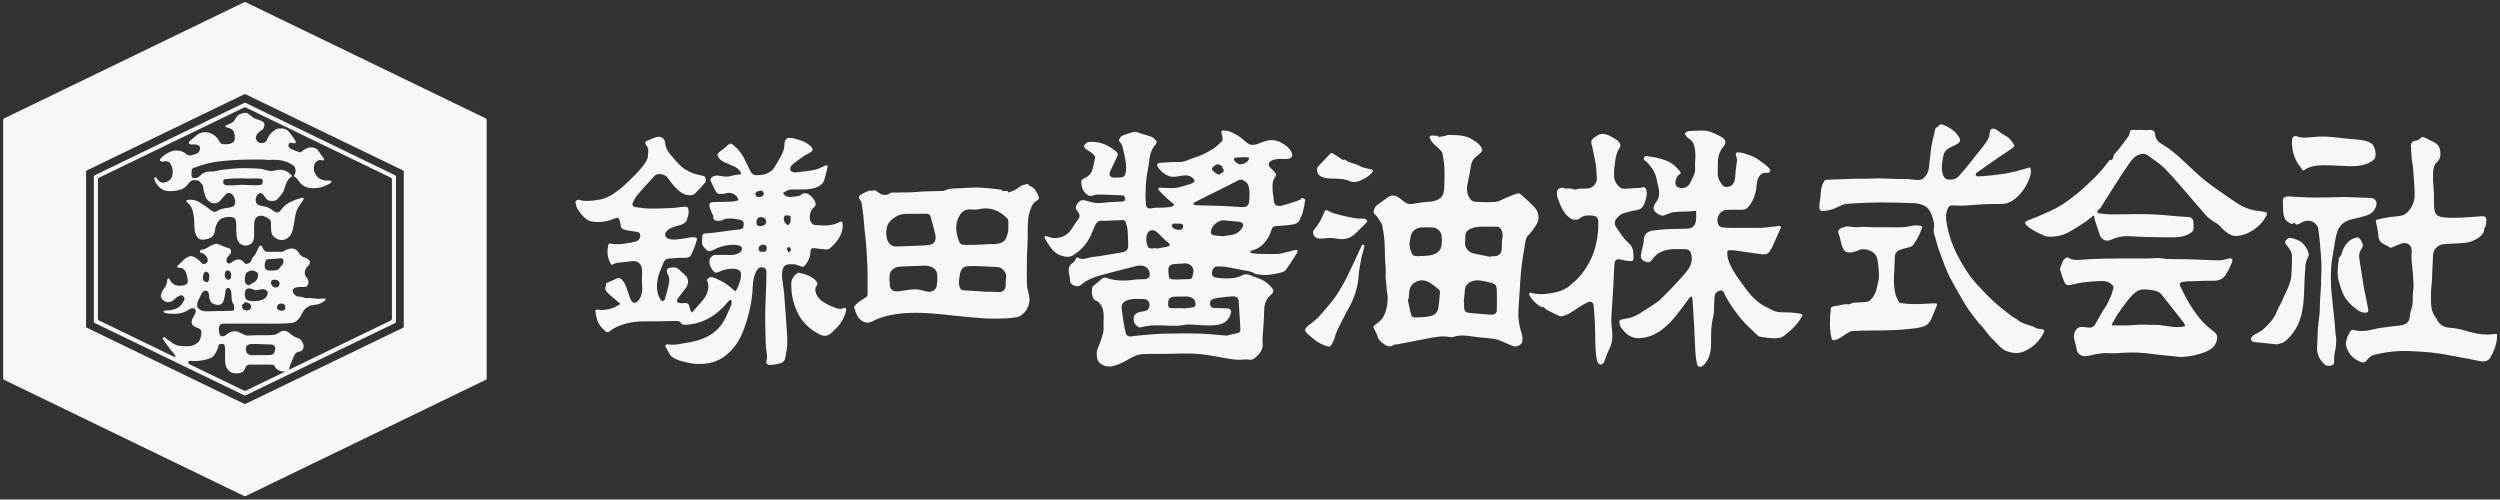 <?xml version="1.0" encoding="UTF-8"?>
<svg id="_レイヤー_1" data-name="レイヤー 1" xmlns="http://www.w3.org/2000/svg" viewBox="0 0 276.27 55.2">
  <rect x="0" y="0" width="276.27" height="55.2" fill="#333333" stroke="none"/>
  <defs>
    <style>
      .cls-1 {
        fill: #f6f8f5;
      }
    </style>
  </defs>
  <g>
    <path class="cls-1" d="M36.55,19.95h-.54c-.18,0-.49-.1-.63-.17s-.7-.5-.7-1.18.38-.82.54-.89.4.02.4.02c0,0,.14,0,.18-.06s-.05-.24-.07-.25c-.02-.02-.21-.26-.28-.36-.07-.11-.3-.46-.39-.55-.1-.09-.33-.19-.41-.2s-.43-.08-.73.06c-.3.13-.68.46-.68.46-.22.02-1-.33-1.12-.4s-.26-.26-.26-.26c0,0,0,0,0,0,.01-.13.04-.25.08-.3.12-.15.31-.08.41-.07.1.01.26.12.33-.05.07-.17-.48-.85-.8-1.24-.33-.39-.98-.33-1.17-.3-.2.03-.47.25-.76.51-.2.18-.39.58-.48.81h0c-.13.21-.31.3-.67.28-.35-.03-.52-.47-.52-.47,0-.05-.01-.09-.01-.13,0-.34.42-.72.64-.82.22-.1.31-.38.31-.67s-.55-.46-.9-.56c-.35-.1-.74-.51-.94-.63-.2-.12-.49-.06-.85.08s-.49.53-.69.78-.91.47-.91.47c-.09.13.03.19.13.22.1.02.33.08.55.21.22.13.34.49.34.89,0,.06,0,.15-.02.26h0c-.02.16-.12.29-.4.41-.28.12-.75.1-.96.07-.16-.03-.29-.23-.34-.32,0-.01-.02-.03-.02-.04,0,0,0,0,0,0h0c-.11-.19-.24-.36-.36-.47-.28-.25-.69-.48-1.19-.48s-.85.27-.85.27l-.81.68c-.21.18-.24.46.37.4.19-.02.52.05.64.14.12.09.08.43.08.43-.05.22-.13.27-.23.37-.1.1-.52.22-.81.28-.22.04-.45-.13-.53-.2-.01-.01-.02-.02-.03-.03,0,0,0,0,0,0h0s-.09-.07-.14-.1c-.54-.29-1.27-.4-2.22.32-.7.52-.38.63-.38.63,0,0,.13.07.23.06.1-.01.52-.1.71.06.19.16.39.61.39.94s0,.82-.39,1.09c-.45.3-.78.26-.95.17-.19-.09-.41-.38-.46-.48-.06-.1-.18-.05-.18-.05,0,0-.09.11,0,.36.09.25.45.87,1.08,1.09.63.21,1.74-.02,2.04-.2.27-.16.48-.39.63-.59,0,0,0,0,0,0,.16-.2.36-.34.53-.34s.2,0,.46.04c.26.04.25.2.45.37.19.17.19.61.19.61,0,0,.14.59.26.87s.5.67.91.67.61-.19.8-.43c.19-.24.58-.68.68-.7.1-.02.25-.07.51.13.19.14.3.5.34.68h0s.09.56-.28.69-.55.12-.83.17c-.28.04-.62.17-.78.25s-.19.16-.36.16-.46-.21-.46-.21c-.23-.23-.78-.58-1.27-.88-.49-.3-1.13-.26-1.13-.26-.29.06-.46.08,0,.46s.59,1.45.6,2.11c0,.66.04,1.12.31,1.54.27.42.85.35,1.36.15.43-.17.58-.49.63-.96h0s.13-1.06.87-1.28c.74-.22.86-.09,1.07-.07.21.02.39.24.39.69,0,0,0,0,0,0,0,.31,0,.79.03,1.18.04.63.23.93.48,1.09s.65.26,1.08,0,.39-.94.39-.94v-.92s0-.08.01-.22c0-.01,0-.04,0-.09h0c0-.08.01-.18.02-.29.07-.42.32-.68.74-.68.51,0,1.02.47,1.02.47h0s.08.13.08.44c0,.37-.02,1.04.2,1.29.22.25.59.49.98.49s.96-.25,1.19-1.01c.22-.75.25-1.85.55-2.43s.67-.97.67-1.02.1-.28-.18-.21c0,0-1.42.32-2.03,1.02l-.39.45s-.1.15-.3.15-.4-.16-.4-.16c-.02-.03-.48-.35-.75-.44-.31-.11-.6-.07-.94-.24-.22-.1-.27-.29-.28-.42,0-.05,0-.09,0-.13h0s0,0,0,0c0-.03,0-.05,0-.07,0-.45.37-.69.52-.69s.29.15.35.25c.06.1.24.33.39.49.15.16.58.17.85.1.28-.07.37-.28.69-.65s.33-.58.51-1.11c.18-.54.5-.84.6-.86.1-.01.1-.12.1-.12,0,0-.23-.28-.56-.47-.33-.19-.72-.23-.96-.19-.24.04-.52.12-.8.12s-.58-.1-.92-.19c-.34-.1-1.85-.12-2.16-.12-.83,0-1.92.15-2.21.17-.29.02-1.13.23-1.21.21-.08-.02-.43-.01-.64.04s-.43.16-.57.29c-.14.13-.31.39-.74.39-.32,0-.35-.22-.35-.32,0-.02,0-.06,0-.06,0,0,0,0,0,0,.01-.14.02-.28.02-.4,0,0,0,0,0,0,0-.33.27-.38.37-.39.09-.02.98-.41,2.21-.61.53-.09,1.83-.19,1.83-.19.34-.01.96-.07,1.69-.07.09,0,1.7-.04,2.14.02.13.02.61.02.75,0,.14-.02.71.04.71.04.28,0,.9.21,1.1.33.24.14.52.24.62.49.02.05.05.14.07.24,0,0,0,0,0,0,0,0,0,0,0,0,0,.01,0,.02,0,.04,0,0,0,0,0,0,.04.24-.13.53-.18.61-.04.09.03.1.14.16.11.06.32.35.32.35.2.31.62.8,1.35.86,1.22.1,1.78-.34,1.99-.41.21-.07.34-.24.35-.3.01-.07-.11-.06-.11-.06ZM25.09,19.79s.55-.07.67-.07c.11,0,.35,0,.52,0s.48-.03.7,0c.22.03,1.24-.01,1.48,0,.24.01.42.01.49.07.07.06.09.18.08.31s-.04.29-.15.31c-.1.01-.4.07-.56.07s-1.55-.07-1.74-.05c-.19.02-.8.05-.8.05h-.59s-.53.07-.53-.38c0-.4.44-.31.44-.31Z"/>
    <g>
      <path class="cls-1" d="M35.97,33.09c-.02-.13-.16-.11-.16-.11,0,0-.35.03-.6.04s-.58-.07-.81-.07c-.23,0-.78-.02-.81-.05-.04-.03-.11-.07-.22-.09-.11-.01-.53-.06-.53-.06,0,0-.49-.19-.49-.64s.92-.4.99-.4.37.02.45,0c.08-.02.19-.1.28-.37.09-.27-.06-.39-.09-.55-.03-.16-.3-.19-.3-.61s.21-.66.35-.77c.14-.11.22-.22.22-.46s-.54-.51-.67-.53c-.13-.02-.4-.25-.4-.25,0,0-.24-.37-.3-.43-.06-.07-.36-.29-.57-.29s-.56.08-.83.24c-.27.16-.44.14-.44.14h-1.54c-.28,0-.52-.46-.52-.56s-.11-.12-.23-.12-.18.22-.18.22c0,0-.16.31-.28.58-.11.27-.16.22-.31.44-.15.22-.2.34-.25.49s-.27.24-.46.28c-.06.01-.11,0-.15-.01-.03-.04-.07-.08-.11-.12h0s0,0,0,0c-.16-.16-.35-.29-.35-.29-.07-.04-.2-.07-.35-.07s-.48.13-.61.25c-.08.08-.19.13-.29.18,0,0,0,0,0,0-.09.05-.2.03-.32-.09s-.03-.45-.03-.45c.11-.2.33-.44.41-.52.1-.1.07-.36,0-.49-.07-.13-.41-.2-.5-.22-.09-.01-.37-.16-.49-.19s-.36-.18-.45-.2c-.09-.02-.18,0-.34.04s-.49.22-.77.39c-.22.13-.4.19-.49.21,0,0-.2.01-.23.03-.03.02-.1.1-.11.16,0,.06.02.14.09.16.07.02.24.04.39.16.15.12.31.3.35.5,0,.03.02.1.03.18.03.18-.13.29-.3.38-.17.09-.29-.03-.29-.03,0,0-.2-.18-.35-.33-.15-.15-.61-.49-.91-.49s-.72.34-.72.34l-.8.78c0,.31.36.04.7.31.27.21.43.76.48,1.38.03.27-.41.42-.41.42h0s-.43.04-.43.04c0,0-.48.05-.78-.2-.23-.18-.33-.36-.37-.45-.04-.09-.11-.16-.18-.16s-.11.19-.13.31c-.02.16-.06.49-.27.72-.21.24-.5.81-.39,1.07s.38.44.52.49c.13.05.42.07.64-.04.22-.12.46-.44.82-.61.05-.02.13-.05.23-.07,0,0,.12-.03.29.16.12.13.09.27.06.34-.15.31-.33.58-.49.72-.4.37-1.17.44-1.17.44,0,0-.67-.02-.64.16.03.19.83.23,1.2.23s.84-.04,1.37-.32c.11-.06.22-.13.33-.2,0,0,0,0,0,0,.26-.16.48-.13.6.02s.07.29.07.29h0c-.05.11-.09.26-.15.35-.12.19-.2.37-.2.37,0,0-.1.1-.1.44s.46.53.46.53c0,0,.62.13.62.52s-.1.94-.45,1.21c-.32.25-.6.37-1.11.37s-1.14-.02-1.52-.27c-.39-.25-.95-.69-.95-.69,0,0-.11-.03-.18-.02-.07,0-.09.06-.07.13.02.07.69,1.07,1.24,1.67.55.61,1.61.82,2.29.82s1.79-.23,2.05-.53c.24-.27.53-.79.63-1.28,0,0,.05-.09.42-.09.21,0,.28.35.26.67-.01.34-.01.99,0,1.11.01.13-.01.57.22.93.17.26.42.55,1.03.55,0,0,0,0,.01,0,0,0,0,0,0,0,0,0,0,0,0,0,.25,0,.5-.04.68-.16.16-.11.26-.3.32-.5h0s.11-.31.43-.31c.05,0,.09,0,.09,0,0,0,1.9,0,2.25,0,.13,0,.26.03.41.07,0,.03.02.05.03.08,0,0,.16.53.9.61.73.08.73-.34.73-.34l.04-.22s.5-1.24.62-1.41.43-.22.62-.28c.19-.07.31-.33.31-.53s-.16-.52-.3-.7c-.14-.18-.37-.21-.43-.24-.06-.03-.44-.16-.69-.4-.38-.36-.64-.38-.82-.38s-.37.13-.62.29c-.1.07-.23.12-.33.15-.25.02-.46.05-.63.05-.26,0-1.32,0-1.32,0l-1.17.04c-.55-.14-.82-.48-1.28-.48-.29,0-.65.13-.84.28h0s0,0,0,0c-.1.08-.18.15-.2.17-.08.05-.2.09-.34.11,0,0-.29.13-.39-.52-.1-.64.14-.83.38-.87,0,0,3.19-.03,4.37-.01,1.18.02,2.41.02,3.26-.07.42-.04.72-.33.92-.62h0s0,0,0,0c.08-.12.15-.24.19-.35.08-.13.17-.29.26-.42.19-.3.72-.54.72-.54,0,0,.52-.06.84-.14s.86-.4.84-.53ZM27.64,38.03c.46-.04,1.34,0,1.92.03.27.01.51-.01.68.09.08.09.2.21.18.4,0,0-.02.2-.12.43-.11.18-.16.21-.33.24-.18.04-1.42.02-1.94.03-.16,0-.22,0-.35,0-.12-.04-.35-.12-.41-.28-.1-.18-.1-.35-.1-.44,0-.42.34-.47.46-.49ZM25.12,29.9c.29-.03.42.21.43.45,0,0,0,.01,0,.02,0,.01,0,.02,0,.03-.02.26-.02.5-.32.51-.24,0-.34-.23-.38-.39,0-.07,0-.13-.01-.19,0-.15.05-.42.28-.44ZM22.75,30.02s.32.02.38.39c0,.05,0,.09,0,.14,0,.47-.11.63-.29.63s-.42-.13-.42-.46.11-.64.32-.7ZM25.83,34.3c-.1.07-1.3.06-1.63.07-.18,0-.48.02-.99.03h-.58c-.11-.02-.26-.04-.35-.08-.54-.29-.5-.45-.49-.68,0-.14.07-.33.14-.5.04-.08.09-.15.13-.23.06-.13.12-.25.16-.38.11-.19.26-.39.45-.42.35-.04.44.37.44.57,0,.29.11.74.45.89.34.15.64.17.82.07.18-.1.3-.21.39-.61.06-.25.13-.57.16-.96h0s.05-.2.22-.25h.09c.19,0,.29.31.33.54,0,.3.02.44.03.62.03.37.13.59.25.71h0s.08.51-.02.59ZM27.08,30.57c.03-.17.09-.38.21-.46.21-.15.43-.26.65-.21.22.04.59.18.59.46s-.14.66-.44.82c-.3.17-.35.21-.46.29-.11.07-.32.04-.4-.06-.06-.07-.15-.19-.18-.39,0-.16.02-.32.02-.44ZM27.25,34.3c-.23,0-.37-.08-.47-.28,0,0-.08-.22,0-.37.06-.03.12-.06.17-.1.05-.05.08-.11.1-.16.04-.01.09.02.14.02.17,0,.52.11.56.44.04.33-.27.46-.5.46ZM28.96,33.14c-.48.17-1.12.19-1.51.07-.22-.07-.29-.17-.34-.27-.01-.11-.03-.21-.05-.31,0-.04-.01-.08-.01-.14,0-.04-.01-.37.19-.53.22-.17.47-.05.59-.03.12.02.27.19.61.13s.57-.17.81-.07c.25.1.34.22.34.4s-.15.58-.63.75ZM29.26,29.49c-.04-.35.05-.52.05-.52,0,0,.06-.33.26-.32.26.01,1.08-.06,1.24-.09.17-.03.46-.05.5.16.04.21.02.45-.2.64-.21.19-.22.39-.51.48-.29.09-.76.05-.88.05-.12,0-.43-.05-.47-.4ZM29.94,31.31s-.05-.4.35-.4.6.18.6.4-.11.45-.34.45-.43,0-.62-.45ZM31.17,34.33c-.3,0-.57-.11-.57-.34,0,0,.02-.45.45-.45s.48.22.48.45-.07.34-.37.34Z"/>
      <path class="cls-1" d="M19.24,39.1s.33.49,0,.38-.04.27,0,.28.87.33.87.33l.75.13s-.18-.3.12-.35-.18-.34-.2-.36-1.55-.43-1.55-.43Z"/>
    </g>
    <path class="cls-1" d="M27,.24L.44,13.09c-.06.03-.09.09-.09.15v28.58c0,.06.04.12.09.15l26.55,12.85s.1.02.15,0l26.55-12.85c.06-.03.09-.09.09-.15V13.24c0-.06-.04-.12-.09-.15L27.14.24s-.1-.02-.15,0ZM44.53,36.22l-17.39,8.41s-.1.02-.15,0l-17.39-8.41c-.06-.03-.09-.09-.09-.15v-17.09c0-.06.04-.12.09-.15l17.39-8.41s.1-.02.15,0l17.39,8.41c.06.03.09.09.09.15v17.09c0,.06-.04.12-.09.15Z"/>
    <path class="cls-1" d="M10.37,19.52v16.02c0,.06.04.12.09.15l16.53,8s.1.02.15,0l16.5-7.98.03-.02c.06-.03.09-.09.09-.15v-16.02c0-.06-.04-.12-.09-.15l-16.53-8s-.1-.02-.15,0l-16.53,8c-.06.03-.09.09-.09.15ZM43.22,35.4l-16.08,7.78s-.1.02-.15,0l-16.08-7.78c-.06-.03-.09-.09-.09-.15v-15.45c0-.06.04-.12.09-.15l16.08-7.78s.1-.02.15,0l16.08,7.78c.06.03.09.09.09.15v15.45c0,.06-.04.12-.09.15Z"/>
  </g>
  <g>
    <path class="cls-1" d="M143.77,22.02c-.05.02-.1.05-.16.07-.08.04-.17.08-.26.11l-.26.09c-.43.14-.88.29-1.33.41-.22.06-.54.12-.76-.04-.21-.15-.24-.45-.25-.65,0-.13-.03-.26-.05-.39-.02-.12-.04-.25-.05-.38,0-.06,0-.11-.01-.17v-.03c-.04-.5-.07-1.01.28-1.49.14-.18.1-.38-.1-.59-.07-.07-.15-.14-.22-.21-.07-.07-.15-.14-.22-.21-.13-.14-.19-.29-.17-.43.02-.14.11-.25.27-.34.19-.1.43-.17.68-.2.19-.02.38-.01.57,0,.17,0,.33,0,.5,0,.24-.02.43-.1.52-.24.07-.11.07-.26,0-.43-.21-.54-.65-.86-1.29-1.2-.83-.44-1.66-.12-2.39.17-.6.24-1.02.17-1.43-.22-.62-.58-1.21-.94-1.84-1.14-.18-.06-.38-.07-.61-.08h-.06s-.1.01-.13.05c-.03.04-.04.09-.03.13.04.18.08.35.11.52v.04c.03.13.07.29-.02.39-.2.23-.45.47-.73.69-.17.14-.37.25-.56.36h-.02s-.08.05-.11.08l-.13.07c-.19.11-.39.23-.6.32-.34.15-.7.27-1.06.39-.14.05-.27.1-.42.16-.37.15-.76.31-1.23.28-.43-.02-.87,0-1.3.04-.23.02-.46.03-.69.04-.15,0-.27.07-.32.17-.04.07-.03.14.01.21.32.52.74.88,1.29,1.09.37.14.76.07,1.14,0l.14-.02c.4-.07.89-.15,1.31.21.15.13.24.24.23.34-.01.09-.1.18-.31.28-.12.06-.25.09-.37.13h-.04c-.13.05-.27.09-.41.13-.33.1-.67.2-1.01.23-.39.04-.79.02-1.18,0-.18,0-.36-.01-.54-.02-.06,0-.12.04-.14.09-.02.06-.01.12.03.17.29.31.58.6.88.89.16.15.33.29.52.44h.01c.09.08.18.16.28.24.02.02.03.04.03.07,0,.03-.02.05-.04.06-.07.03-.12.06-.17.09-.09.05-.15.08-.23.09-.25.03-.51.05-.85.07-.12,0-.25,0-.38,0-.23,0-.46,0-.68.04-.24.05-.48.08-.62-.04-.14-.11-.16-.33-.16-.5,0-.12,0-.23-.02-.36,0-.15-.02-.3-.02-.46v-.21c.02-.53.03-1.08.09-1.61.03-.33.09-.65.15-.97.03-.18.07-.36.1-.54.02-.14.04-.29.06-.44.03-.28.06-.56.14-.84.1-.35.27-.69.48-.95h.01c.12-.17.18-.25.2-.31.01-.04.01-.08,0-.12-.02-.04-.05-.1-.2-.25-.1-.1-.22-.22-.37-.27-.21-.08-.43-.14-.65-.21-.25-.08-.52-.15-.77-.25-.26-.1-.47-.11-.68-.05-.21.06-.43.14-.62.2h-.02c-.11.05-.22.08-.33.12-.28.09-.47.29-.52.56,0,.04,0,.08.02.12.02.03.06.08.1.12.05.05.09.1.12.15.06.09.1.17.12.25.03.12.06.24.09.36.09.36.18.73.24,1.1.1.6.17,1.18-.03,1.74-.04.13-.21.24-.33.26-.16.03-.32.03-.48.03h-.01c-.09,0-.17,0-.26.01-.27.02-.47-.04-.56-.18-.09-.12-.08-.3,0-.51.09-.21.2-.42.3-.63.11-.23.23-.47.33-.7.02-.05.05-.11.08-.17.13-.25.23-.46-.03-.68-.1-.08-.2-.16-.29-.23-.92-.68-1.85-.95-2.84-.83-.05,0-.09.03-.11.07,0,.01-.01.02-.02.02-.26.17-.4.29-.23.55.04.07.12.13.19.17.07.05.15.1.23.15.14.09.28.17.4.28.23.2.34.35.32.48-.03.25-.09.5-.15.74-.04.16-.08.31-.11.47-.1.51-.43.87-1.01,1.11-.11.05-.23.18-.26.27,0,.02,0,.04,0,.06.03.49.12,1.04.63,1.42.2.15.39.2.6.14.04-.01.09-.02.13-.04h.01c.16-.05.31-.09.47-.09.46,0,.92.02,1.36.04.38.01.82.03,1.24.04.15,0,.26.04.33.12.06.07.09.16.09.29-.01.23-.16.28-.42.29-.16,0-.31.01-.47.02-.55.02-1.12.05-1.68.12-.65.08-1.24-.07-1.77-.25-.27-.09-.63-.08-.85.21-.29.39-.39.6-.05,1.01.26.31.27.58.03.88-.25.31-.46.64-.69,1.01-.31.49-.72.81-1.24.94-.24.06-.56.12-.85.08-.23-.04-.45-.11-.72-.21-.06-.02-.13,0-.17.05-.04.05-.05.12-.01.18.19.33.41.7.65,1.03.35.47.72.76,1.18.9.39.12.83.22,1.23,0,.74-.42,1.36-1.04,1.83-1.85.17-.29.3-.6.43-.92.08-.18.15-.37.24-.56.2-.42.43-.57.84-.53.16.01.33.02.53,0,.22,0,.45-.02.67-.03.3-.02.65-.03.99-.04.06,0,.29.03.33.15l.03.08c.09.28.18.58.21.88.05.64.06,1.27.06,1.8,0,.18-.09.38-.21.48-.13.11-.34.15-.51.18-.79.14-1.65.29-2.62.44-.11.02-.23.03-.35.04-.13.01-.26.02-.38.05-.12.02-.25.06-.37.09-.14.04-.29.08-.45.11-.14.02-.3-.02-.43-.06h-.03c-.07-.03-.14-.06-.2-.09-.08-.04-.17,0-.2.07-.05.09-.1.18-.15.27-.04.08-.1.17-.19.22-.4.24-.54.58-.46,1.1.01.09.03.19.05.29.04.2.08.4.08.6,0,.28.15.4.41.52.29.13.59.12.77-.04.79-.68,1.76-.97,2.68-1.21.37-.1.74-.19,1.11-.29.78-.2,1.59-.41,2.38-.61.39-.1.76-.05,1.03.12.21.13.35.33.4.58.05.26.03.44-.08.57-.11.14-.31.2-.61.2-.25,0-.54,0-.81.03-.99.14-2.15.22-3.29-.19-.22-.08-.37.01-.49.12-.1.09-.21.18-.31.27-.11.09-.22.17-.32.27-.05.04-.1.08-.15.12-.15.11-.27.2-.28.37,0,.05,0,.11-.02.17-.02.18-.04.34,0,.49.01.04.02.08.03.12.07.27.14.53.49.63.15.04.26.18.36.31.02.02.04.04.05.07.27.32.33.72.36,1.11.02.18,0,.36,0,.54,0,.09-.01.17-.01.26,0,.12,0,.25,0,.38.01.28.02.57-.04.84-.14.57-.34,1.16-.61,1.74-.16.36-.11.68-.06,1.06.05.32.26.53.43.65.26.19.62.29.94.29.08,0,.15,0,.22-.02.59-.11,1.11-.36,1.55-.6.09-.05.18-.1.28-.16.5-.28,1.02-.57,1.64-.6.53-.03,1.07-.02,1.59-.02.12,0,.25,0,.38,0,.48,0,.98-.01,1.45-.02,1.07-.03,2.17-.06,3.25.08.58.07,1.16.18,1.73.28.32.06.65.12.97.17.42.07.8.13,1.18.14.15,0,.3,0,.45-.02.21-.02.43-.04.64,0,.31.06.53,0,.76-.2.62-.52.87-.98.83-1.55-.02-.27-.02-.51,0-.74.02-.33.04-.67.07-1.01.05-.63.09-1.29.1-1.93.01-.78.25-1.32.76-1.75.16-.13.24-.25.25-.38,0-.13-.06-.27-.2-.42-.24-.27-.54-.57-.88-.75-.3-.17-.63-.29-.98-.41-.15-.05-.31-.11-.47-.18-.39-.16-.68-.14-.98.04-.21.13-.48.18-.7.23-.75.15-1.5.08-2.12-.01-.32-.05-.47-.22-.45-.52.02-.4.25-.71.53-.71h.09c.28,0,.56-.01.83.03.34.05.68.12,1.02.19.31.06.62.12.93.18.06,0,.12.02.18.03.41.06.84.13,1.21.39,0,0,.01,0,.02,0,.04.02.08.03.18.04.03,0,.06,0,.09.01.8.15,1.57.04,2.48-.18.37-.09.51-.2.57-.27.44-.6.84-1.24,1.23-1.86l.03-.05s.04-.09.06-.15c.02-.05,0-.11-.03-.15-.04-.04-.1-.06-.15-.04h-.06c-.3.09-.55.15-.82.21-.11.02-.21.05-.32.08-.28.07-.57.15-.87.16h0c-.6.02-1.21,0-1.79-.01v.15h0v-.16c-.15,0-.3,0-.44-.01-.15,0-.3-.03-.44-.05-.07-.01-.13-.02-.2-.03-.04,0-.07-.04-.07-.08v-.09s.02-.06.06-.07l.08-.03c.06-.02.12-.04.18-.06.41-.12.76-.33,1.07-.64.44-.44.74-.97.94-1.62.08-.27.22-.38.51-.39.64-.03,1.2-.08,1.71-.15.54-.07.85-.29.96-.69.03-.11.08-.22.13-.32.05-.11.1-.22.13-.33.12-.49.21-.93.27-1.34,0-.04,0-.08-.03-.11-.07-.1-.27-.2-.41-.14ZM131.85,30.21s-.01.04-.02.07c0,.01,0,.03-.01.04,0,0,0,.01,0,.02-.07.48-.14.51-.63.51-.2,0-.41.01-.61.02-.17,0-.37.02-.56.02h-.04c-.2,0-.4-.02-.58-.05-.1-.02-.21-.14-.22-.24-.05-.32-.07-.56-.07-.79,0-.48.35-.61.65-.63.06,0,.11,0,.17-.01h.01c.06,0,.12-.01.18-.02.08,0,.16,0,.23-.01h.1s0,0,0,0c0,0,.01,0,.02,0,.02,0,.04,0,.06,0h.05c.1-.02.21-.04.32-.04,0,0,.01,0,.02,0,.34,0,.62.12.79.34h0c.17.21.22.49.15.79ZM131.97,30.35h0s0,0,0,0h0ZM131.86,33.95c-.24.05-.5.08-.74.11h-.03c-.08.01-.16.02-.25.03-.01,0-.03,0-.04-.01-.02-.02-.05-.02-.08-.02h-.3c-.12,0-.24,0-.36,0-.19,0-.38,0-.58,0-.13,0-.23-.03-.3-.09-.06-.06-.09-.14-.09-.24,0-.04,0-.07,0-.11,0-.21,0-.47.16-.64.17-.17.44-.2.7-.2.22,0,.43,0,.65-.01.15,0,.3,0,.45-.01.38,0,.68.1.87.3.15.16.21.37.19.62,0,.11-.13.27-.25.29ZM130.73,25.07s0,.02,0,.03c0,.02-.01.03-.02.06-.02.06-.04.12-.09.16-.09.07-.22.08-.31.08-.11,0-.22-.02-.27-.03-.09-.02-.41-.11-.5-.29-.05-.1-.05-.19,0-.27.07-.1.2-.11.27-.11.07,0,.14,0,.22.01.12,0,.23.02.35.01.18,0,.25.04.29.08.09.09.08.22.08.27ZM129.25,27.09c-.02.07-.09.13-.2.15-.28.06-.58.12-.86.17h-.04c-.1.02-.21.04-.31.06-.02,0-.04,0-.06-.02-.03-.02-.06-.03-.1-.03,0,0-.01,0-.02,0h-.01c-.13.02-.28.04-.43.04-.11,0-.3-.06-.35-.16,0,0,0,0,0,0-.23-.53-.26-1.02-.09-1.47.07-.18.22-.32.41-.37.2-.05.41,0,.58.12.19.15.35.32.51.48.09.09.18.18.27.27.18.17.37.35.58.52.1.08.14.16.13.24ZM126.9,34.15c-.11.18-.46.25-.62.27-.54.05-.92.28-.98.58-.1.54.07.89.56,1.17,0,0,.01,0,.02,0,.05.02.12.02.18,0,.69-.18,1.41-.25,2.21-.21h.2c.54.03,1.09.06,1.64.04.19,0,.38-.04.59-.07.21-.04.44-.07.67-.07.34,0,.69.03,1.02.05.34.02.69.05,1.03.05.52,0,1.07,0,1.54-.16.56-.19.94-.64,1.08-1.27.03-.14-.01-.23-.05-.29-.08-.1-.22-.16-.38-.16-.57-.02-1.03-.03-1.45-.05-.26-.01-.41-.15-.44-.41-.03-.31.08-.5.34-.58h0c.2-.06.43-.11.72-.15h.09c.43-.06.87-.12,1.31-.14.49-.02.68.15.71.64.02.47.05.94.09,1.41.02.27.04.54.05.81,0,.12.01.25.02.37,0,.14.01.29.02.43.01.21-.08.34-.29.39-.29.07-.57.13-.85.2l-.36.09s-.02,0-.02,0c-.3-.02-.6-.05-.89-.08-.67-.06-1.3-.12-1.95-.14-1.34-.04-2.71-.03-4.08,0-.69.02-1.39.08-2.07.14-.26.02-.52.05-.79.07-.24.02-.49.05-.73.09-.06,0-.11.01-.16.01-.31,0-.42-.19-.46-.35-.08-.33-.18-.71-.24-1.1-.04-.23-.07-.47-.1-.7-.03-.25-.06-.51-.11-.77-.15-.82.36-1.04.93-1.17.2-.04.42-.06.63-.06.15,0,.31,0,.46.01.07,0,.15,0,.22,0,.2,0,.48.03.62.17.24.23.27.59.08.88ZM134.16,24.86c.29-.32.65-.51.97-.51.01,0,.02,0,.04,0,.17,0,.34.02.5.04h.03c.09.01.17.02.26.03.11,0,.21.02.32.03.2.02.41.03.61.05.24.02.4.11.46.25.06.13.03.3-.1.48-.3.42-.69.66-1.16.73-.24.04-.48.07-.71.1l-.29.04s-.02,0-.02,0c-.1-.01-.19-.02-.29-.03-.24-.02-.46-.04-.68-.08-.11-.02-.28-.14-.29-.27-.02-.27.11-.59.36-.87ZM136.26,22.82c-.48-.03-.97-.05-1.46-.07-.5-.02-1-.03-1.5-.04-.32,0-.63-.01-.95-.02-.09,0-.17-.02-.26-.03-.04,0-.07-.01-.11-.02-.03,0-.06-.03-.07-.06l-.02-.09s0-.07.04-.09l.39-.2c.26-.13.53-.27.79-.4.38-.19.76-.38,1.14-.57h.02c.86-.44,1.74-.88,2.61-1.32.08-.04.16-.06.24-.06.16,0,.29.08.41.15h.01c.45.27.5.73.53,1.07.04.39,0,.79-.03,1.18-.04.48-.27.65-.79.63-.33-.02-.65-.03-.98-.05ZM138.04,17.52c-.12.33-.41.55-.81.63-.27.05-.55-.07-.79-.35-.11-.13-.09-.22-.07-.26.02-.05.08-.12.22-.13.31-.03.63-.03.94-.04h.14c.07,0,.13,0,.2.02.03,0,.07.01.11.02.02,0,.04.02.05.04.01.02.01.04,0,.07ZM135.22,18.94c-.09.11-.21.19-.34.26-.05.03-.09.06-.13.09-.02.01-.04.02-.06.01-.21-.04-.65-.36-.74-.56-.03-.07-.02-.12,0-.15h0c.1-.17.29-.32.51-.42.03-.01.06-.02.09-.02.09,0,.21.05.37.13.09.05.15.16.18.24.01.02.02.05.04.08.1.18.13.27.07.34Z"/>
    <path class="cls-1" d="M87.65,29.19c.3.03.58.14.86.25h.02c.21.09.3.03.42-.11.41-.48.61-.99.62-1.57,0-.12.03-.21.1-.27.07-.06.16-.08.28-.07.11.01.22.03.32.04.17.02.32.04.48.06.07,0,.15.01.22.02.28.04.54.07.76-.12.23-.19.4-.36.54-.52.54-.61.83-1.24.86-1.92,0-.12-.01-.25-.03-.38,0-.05-.04-.09-.09-.11-.05-.02-.1-.02-.14,0-.9.5-1.71.45-2.57.39l-.25-.02c-.13,0-.3-.1-.37-.21-.35-.49-.21-1.35.27-1.74.18-.15.23-.32.16-.52-.15-.38-.39-.68-.71-.9-.21-.14-.59-.19-.72-.08,0,0,0,0,0,0-.27.25-.61.3-.87.31-.06,0-.12.01-.19.02-.35.04-.74.08-1.06-.35-.01-.02-.02-.04-.01-.06,0-.02.02-.04.04-.05.05-.03.11-.06.16-.09.12-.07.24-.14.37-.19.16-.05.33-.06.49-.06h.04c.21,0,.42,0,.59,0,.6,0,1.17,0,1.74-.16.62-.19.98-.47,1.11-.9.12-.4.22-.81.32-1.23l.05-.2c.01-.06,0-.12-.05-.16-.05-.04-.11-.05-.16-.02-.09.04-.18.09-.28.13-.28.14-.57.28-.88.35-.65.15-1.32.22-1.98.28l-.16.02c-.18.02-.5-.05-.58-.2-.08-.16-.02-.47.12-.59.42-.37.89-.7,1.29-.98.15-.1.31-.19.47-.27.13-.07.26-.14.38-.22.08-.05.15-.14.17-.21,0,0,0-.02,0-.02,0-.09-.04-.21-.11-.29-.53-.59-1.27-.8-2.11-1.01,0,0,0,0-.01,0-.6-.09-.75.06-.84.4,0,.03-.02.07-.03.1,0,0,0,.02,0,.03,0,0,0,.01,0,.02,0,.02-.01.04-.01.06,0,.4-.09.8-.29,1.19-.2.4-.43.79-.66,1.17l-.13.21c-.1.17-.21.3-.32.4-.44.37-1,.53-1.74.52-.27,0-.46-.13-.6-.4-.23-.45-.45-.91-.67-1.37-.26-.56-.67-1.07-1.24-1.57-.04-.04-.1-.07-.17-.11l-.06-.03s-.09-.03-.14,0c-.15.06-.39.27-.7.56-.09.08-.2.16-.32.24-.22.14-.33.26-.35.39-.02.13.06.29.25.52.12.14.33.24.52.34l.04.02c.16.08.33.15.5.22.17.07.34.14.51.22.31.15.61.34.78.76,0,.02,0,.05,0,.07s-.03.03-.06.04c-.11.02-.22.03-.33.04-.23.02-.44.05-.63.12-.43.15-.83.1-1.27.02-.37-.07-.65-.07-.91.12-.2.15-.24.27-.16.44.16.35.33.71.51,1.05.2.39.34.4.76.37.04,0,.09,0,.14,0,.06,0,.12-.02.18-.04.47-.16.9-.05,1.28.32.07.07.1.16.14.25.01.03.02.06.04.09.01.02,0,.05,0,.07-.01.02-.03.04-.05.04-.09.02-.17.04-.25.06-.15.04-.29.07-.42.07-.36.01-.73.02-1.08.03-.31,0-.63.01-.95.02-.18,0-.32.06-.39.17-.07.09-.08.22-.04.37.04.14.1.27.16.42.03.06.06.13.08.2.02.05.04.09.07.15.06.12.13.25.11.38-.03.19.08.28.26.35.14.05.33.06.55.03.08-.01.15-.05.23-.09.08-.04.16-.08.25-.1.59-.14,1.17-.03,1.71.09.27.06.38.22.36.52-.02.24-.06.48-.41.52-.38.04-.77.09-1.14.14l-.29.04c-.19.03-.39.05-.58.08-.3.04-.6.09-.91.12-.19.02-.38.04-.57.05-.13,0-.26.02-.39.03-.18.02-.27.1-.28.27,0,.08-.01.16-.02.24-.02.17-.03.33-.03.5,0,.15.05.29.12.38.52.66.6.72,1.47.28.01,0,.02-.01.03-.02.02-.01.05-.03.08-.04.64-.24,1.49-.49,2.4-.28.12.03.34.18.33.31,0,.17-.09.39-.24.47-.23.13-.58.29-1.01.27-.61-.03-1.21-.01-1.8,0,0,0-.01,0-.02,0-.17.03-.47.34-.51.48,0,0,0,0,0,.01-.08.36,0,.72.3,1.15.24.35.39.39.81.19.53-.24,1.07-.35,1.62-.31.42.03.73.26.74.55.03.65-.24,1.22-.5,1.78l-.05.1s-.03.04-.05.04c-.02,0-.05,0-.07-.01-.03-.02-.05-.04-.08-.06-.05-.04-.09-.07-.13-.11-.54-.52-1.16-.91-1.89-1.21l-.07-.03c-.26-.1-.4-.16-.51-.14-.09.01-.19.08-.36.22-.05.04-.07.11-.05.17l.02.05c.06.15.11.29.12.44.05.58-.15,1.14-.62,1.71-.22.26-.45.52-.68.77h0c-.09.11-.18.21-.27.31-.03.04-.07.07-.11.12-.02.02-.05.05-.08.08-.02.02-.04.03-.07.02-.03,0-.05-.02-.06-.05-.02-.04-.03-.08-.05-.12-.03-.07-.06-.14-.08-.2l-.02-.09c-.12-.5-.21-.6-.76-.54-.08,0-.16.02-.24,0-.02,0-.05,0-.08-.01-.2-.03-.29-.06-.32-.14-.04-.14.03-.31.11-.41.13-.19.28-.37.42-.55.12-.16.25-.32.37-.48.45-.62.41-1.13-.13-1.62-.06-.05-.12-.1-.19-.16-.11-.09-.22-.18-.32-.29-.31-.36-.72-.31-1.11-.24-.11.02-.19.07-.24.15-.05.08-.06.18-.04.29.02.11.05.22.11.32.19.31.17.61.12.87-.01.06-.02.11-.03.17-.02.12-.04.24-.07.36-.13.51-.25.92-.36,1.31-.02.07-.08.12-.14.16-.02.01-.03.03-.05.04-.03.03-.08.03-.11,0-.02-.02-.04-.03-.06-.05-.05-.04-.11-.09-.15-.15-.47-.8-.39-1.67-.26-2.34.08-.4.24-.8.41-1.18.07-.17.15-.35.21-.52.1-.27.3-.43.56-.45.54-.05,1.1-.1,1.66-.08.6.02.81-.2.87-.39.05-.14.11-.27.17-.4.05-.12.11-.23.15-.35.1-.27.21-.58.29-.91.02-.08-.02-.15-.09-.18-.02,0-.05-.02-.09-.03-.3-.07-.59-.01-.87.05-.15.03-.31.06-.47.08-.13.01-.26.03-.4.05-.38.05-.78.11-1.19-.03-.19-.07-.34-.19-.39-.33-.04-.11-.03-.24.04-.35.12-.2.31-.38.5-.47.33-.15.69-.26,1.04-.35h.02c.44-.13.7-.33.8-.64.1-.3.19-.59.18-.87-.01-.26-.06-.41-.15-.48-.11-.09-.31-.07-.63-.03-.08.01-.17.02-.25.03-.29.04-.59.08-.89.09-.78.03-1.58.07-2.38.06-.37,0-.74-.05-1.1-.1h-.01c-.15-.02-.3-.04-.45-.06-.2-.02-.28-.12-.31-.17-.07-.12-.04-.24,0-.32.13-.28.28-.59.5-.85.49-.58,1.02-1.15,1.52-1.7l.4-.43s.14-.14.26-.16c.56-.08.94.07,1.24.48.41.56.84,1.14,1.45,1.55.45.3,1.15.42,1.48.12.39-.37.73-.76,1.13-1.23.08-.09.12-.25.1-.35-.02-.13-.09-.27-.15-.33-.02-.02-.04-.03-.07-.04-.15-.04-.31-.08-.45-.11-.35-.08-.71-.16-1.05-.33l-.06-.03c-.32-.16-.65-.32-.89-.54-.48-.45-.92-.95-1.31-1.44-.33-.4-.5-.79-.53-1.21-.02-.26-.13-.46-.32-.58-.22-.13-.53-.14-.85,0-.12.05-.25.1-.37.15-.12.05-.25.1-.37.15-.17.07-.26.14-.28.23-.02.09.03.2.14.36.11.14.22.38.19.58-.02.1-.02.21-.03.32-.01.24-.02.49-.17.75-.23.39-.5.73-.77,1.04-.24.28-.5.54-.76.79-.1.09-.19.19-.29.28l-.11.11c-.19.19-.38.38-.59.57-.19.17-.41.34-.67.53-.05.04-.1.07-.16.12-.23.17-.47.34-.73.47-.33.16-.71.34-1.11.39l-.2.03c-.66.1-1.34.21-2.02,0-.16-.05-.35.05-.41.14-.02.03-.03.07-.03.11.04.22.08.47.19.67.21.37.43.66.67.9.23.24.51.48.8.54.83.17,1.68.09,2.53-.25.27-.11.41-.16.53-.1.11.06.15.2.22.44,0,.03.01.07.01.1,0,.02,0,.03,0,.05,0,0,0,0,0,.01.02.06.03.12.04.18.03.17.06.28.13.35.14.13.39.19.61.23.2.04.41.07.63.1.17.02.34.04.51.07.11.02.23.13.26.23.06.17.04.35-.05.51-.1.17-.27.3-.48.34-.47.1-.98.2-1.49.26-.27.03-.55.02-.82,0h-.1c-.13-.01-.25-.04-.37-.06-.08-.02-.17.05-.18.13-.03.16-.06.29-.08.43-.07.58.05,1.16.35,1.71.04.07.13.1.21.06.01,0,.03-.01.04-.03.13-.08.28-.14.41-.16.22-.03.44-.05.66-.07.29-.03.6-.06.9-.11.6-.1,1.07.17,1.19.68.04.18.04.37.04.55,0,.04,0,.08,0,.12,0,.12,0,.25-.01.36,0,.15-.01.29-.01.43,0,.14.01.27.02.41.02.2.03.4.02.6-.02.49-.17.9-.45,1.21-.15.17-.31.25-.45.23-.14-.02-.26-.12-.35-.3-.07-.14-.12-.29-.17-.44-.02-.07-.04-.13-.07-.2-.05-.12-.09-.25-.13-.38-.16-.48-.31-.94-.71-1.3-.18-.16-.3-.14-.4-.1-.43.18-.85.37-1.21.54-.04.02-.07.05-.08.09s-.01.08,0,.12c.03.06.02.09,0,.12-.17.32-.03.54.3.85.25.24.53.47.82.71.13.11.27.22.42.35.02.02.03.04.03.07,0,.03-.02.05-.04.06-.1.05-.19.1-.27.14h0c-.2.11-.38.21-.58.28-.25.08-.54.14-.9.18-.19.02-.38,0-.56-.02-.05,0-.1,0-.15-.01-.03,0-.06,0-.08,0-.04,0-.08.02-.11.05-.03.03-.05.07-.04.12v.03c.04.33.12.64.19.9.15.5.44.85.9,1.27.16.15.32.16.51.01l.04-.03c.14-.11.29-.22.45-.31.88-.47,1.92-.72,3.19-.75.31,0,.62,0,.93,0h.05c.25,0,.5,0,.75,0,.28,0,.56-.01.84-.02.38,0,.81-.02,1.22-.02.12,0,.31.09.37.2.09.17.22.23.46.22h.01c.21,0,.41-.01.61-.04,1.33-.2,2.48-.79,3.51-1.81.19-.19.37-.39.54-.59.08-.09.16-.19.25-.28.02-.02.05-.03.07-.02l.1.02s.06.04.06.08c0,.04,0,.09,0,.14,0,.11,0,.23-.04.34-.09.19-.17.39-.25.57-.27.62-.54,1.25-1,1.8-.46.55-1.07.99-1.83,1.3-.49.2-1.04.35-1.68.45-.17.03-.33.06-.5.09-.55.11-1.11.22-1.71.11-.05,0-.1,0-.2.03-.05.01-.08.05-.1.09-.02.05-.01.1.01.14.1.17.2.34.29.51.07.12.13.24.2.36.04.07.09.13.14.18.49.41,1.1.55,1.74.7l.09.02c.58.14,1.18.18,1.83.12.89-.07,1.67-.37,2.32-.88.94-.74,1.62-1.71,2.07-2.98.59-1.64.9-3.14.96-4.59.03-.65.11-1.34.51-1.95.16-.23.32-.26.45-.26.05,0,.11,0,.18.02.25.05.39.22.38.49,0,.47-.02.97-.03,1.46-.01.35-.03.7-.04,1.05v.02c-.03.68-.06,1.38-.07,2.06,0,1.09.02,2.15.06,3.32,0,.25.04.49.07.74.02.17.05.35.06.52.01.18.03.4-.03.58-.06.16-.05.3.02.4.06.09.17.13.32.13,0,0,.01,0,.02,0,.37,0,.75-.08,1.08-.16.33-.07.56-.29.61-.59.02-.1.04-.21.06-.31h0c.09-.48.18-.97.17-1.44,0-.75-.06-1.52-.12-2.26-.02-.25-.04-.5-.05-.75-.05-.76-.11-1.56-.18-2.43-.01-.15-.03-.3-.06-.46-.02-.12-.04-.25-.05-.37-.01-.13-.03-.27-.05-.4-.05-.33-.1-.67-.06-1.01.08-.81.36-1.02,1.23-.93ZM87.34,24.56c-.02.09-.09.16-.16.22h0s-.05.05-.06.07c-.01.02-.03.03-.06.03-.02,0-.04,0-.05-.02-.02-.02-.05-.05-.08-.07-.07-.06-.14-.12-.19-.19-.07-.1-.12-.23-.12-.35-.01-.19.02-.31.09-.39.06-.07.17-.07.32-.06.02,0,.05,0,.07,0,.05,0,.1.02.15.04.02,0,.04.02.07.03.03.01.05.04.05.07,0,.06,0,.12,0,.19,0,.14,0,.29-.02.43ZM87.32,27.73s-.05.06-.08.11c-.01.02-.04.03-.07.03h0s-.05-.02-.06-.04c-.02-.05-.05-.09-.07-.12-.05-.08-.08-.14-.08-.2,0-.07.05-.11.12-.17.01-.01.03-.02.04-.03.01-.02.03-.02.06-.02,0,0,0,0,0,0,.02,0,.04.01.06.03.01.02.03.04.05.06.05.05.09.11.12.18.02.05,0,.1-.07.18l.12.09-.12-.09ZM84.32,21.6c-.1.11-.26.18-.41.18-.17,0-.29-.04-.36-.12-.05-.06-.07-.13-.07-.22h0c.02-.25.21-.3.42-.33.08-.01.16-.02.23-.05,0,0,.02,0,.03,0,.02,0,.04,0,.06.03.01.01.03.03.05.05.06.05.12.11.14.2.01.1-.02.19-.09.28ZM83.99,27.17c.11-.1.26-.15.4-.13.25.03.37.17.34.43-.02.2-.09.27-.14.31-.08.05-.18.07-.31.04,0,0-.02,0-.03,0,0,0-.02,0-.03,0-.11.02-.2,0-.27-.05-.08-.06-.12-.15-.12-.29,0-.12.05-.23.14-.32ZM84.02,24.99c-.13.01-.23-.01-.31-.08-.05-.04-.11-.12-.12-.32,0-.2.05-.37.16-.48.08-.08.17-.12.29-.12,0,0,.01,0,.02,0,.35,0,.6.2.61.51,0,.11-.04.21-.12.29-.12.12-.31.19-.52.2,0,0,0,0-.01,0Z"/>
    <path class="cls-1" d="M169.63,22.95c-.44-.46-.93-.9-1.4-1.32l-.12-.11c-.08-.08-.21-.14-.29-.16-.02,0-.05,0-.07,0-.34.1-.67.23-.99.36l-.2.08c-.14.06-.27.12-.41.19-.29.14-.58.29-.9.32-.63.07-1.28.03-1.92,0-.11,0-.22-.01-.33-.02-.2-.01-.42-.15-.52-.28-.46-.6-.4-1.29-.27-1.88.11-.52.23-1.05.3-1.58.07-.51.2-.92.62-1.24.17-.13.34-.28.5-.44.16-.16.22-.27.12-.48-.18-.4-.52-.63-.88-.88h-.02c-.54-.38-1.23-.57-2.13-.58-.08,0-.17,0-.25-.01-.24-.02-.46-.04-.7.07-.11.05-.24.07-.38.08-.11.01-.23.03-.34.06-.03,0-.06,0-.08-.02-.02-.02-.04-.04-.05-.06-.04-.04-.09-.06-.14-.05-.11.02-.21,0-.3-.01-.08-.01-.16-.02-.23-.02-.13.01-.19.06-.22.08-.05.05-.06.12-.04.18,0,0,0,.01,0,.02.1.23.22.41.35.55.15.16.31.3.48.46.12.11.24.22.36.34.13.13.21.26.23.38l.03.2c.08.45.16.93.18,1.39.03.62.02,1.3-.02,2.12-.04.78-.16,1.35-1.33,1.57-.17.03-.35.04-.52.05-.13,0-.25.02-.37.03-.3.04-.59.09-.88.13l-.19.03c-.32.05-.65.11-.96-.09-.19-.12-.36-.26-.54-.4l-.1-.08c-.46-.36-.9-.42-1.26-.18-.18.12-.35.26-.51.37-.22.17-.46.34-.7.5-.31.2-.39.48-.44.75-.02.09.04.24.11.3.2.17.36.37.49.61.03.07.08.13.13.2.08.12.17.24.2.38.2.87.3,1.78.3,2.78,0,.29.01.59.03.87v.02c0,.14.02.28.02.42,0,.14.02.27.03.41.02.27.04.55.02.83-.03.32,0,.65.05.99.02.14.03.29.04.44,0,.06,0,.12.01.19,0,.11.01.22.02.32.01.08.03.17.04.25.03.14.06.29.06.44,0,.41-.02.77-.11,1.13v.05c-.14.52-.29,1.1-.79,1.51-.16.13-.31.26-.48.39l-.14.12c-.06.05-.07.13-.04.19.03.06.06.12.09.17h0c.14.27.28.54.36.82.1.39.4.61.69.82.2.14.4.26.63.26.14,0,.28-.04.43-.15.08-.06.18-.06.28-.06.05,0,.09,0,.13-.01.45-.09.89-.17,1.33-.26.83-.16,1.69-.33,2.54-.49.61-.11,1.27-.2,1.95-.06.13.03.26.02.34,0,.72-.26,1.42-.18,2.19-.06.38.06.77.09,1.16.13.26.02.53.05.79.08.35.04.66.08.94.19.28.1.56.23.83.35.25.11.51.23.76.32.19.07.49.02.71-.12.1-.07.28-.21.3-.44.02-.32,0-.58-.07-.79-.29-.89-.42-1.73-.38-2.56.01-.3.04-.6.06-.89.02-.19.03-.37.04-.56.02-.32.04-.63.06-.95v-.03c.04-.67.08-1.36.15-2.04.1-.99.27-1.99.42-2.88l.02-.1c.05-.3.1-.65.31-.85.4-.39.68-.82.97-1.29.38-.6.18-1.41-.23-1.83ZM165.97,26.84c0,.08,0,.16,0,.25,0,.05,0,.1,0,.16-.01.19-.02.39-.08.58-.09.28-.34.46-.65.48-.12,0-.24,0-.37,0-.04,0-.09.02-.12.05-.02.02-.04.03-.07.02-.2-.04-.39-.08-.6-.12-.45-.09-.92-.18-1.37-.29-.48-.12-.87-.7-.81-1.2.03-.26.04-.52.04-.77,0-.39.27-.58.55-.71.42-.2.88-.24,1.32-.24.1,0,.2,0,.31,0h.15c.14,0,.27,0,.41,0h.01c.21,0,.41,0,.62,0,.18,0,.45.01.61.34.16.33.18.66.08,1.05-.03.11-.03.24-.02.37ZM161.76,33.34s-.01-.03-.01-.05c.01-.13.03-.26.05-.4.04-.29.07-.58.09-.87.01-.27.13-.51.34-.69.3-.26.7-.35,1.03-.35.05,0,.09,0,.13,0,.36.03.75.1,1.2.22.69.18.8.26.82.95.02.65.01,1.32,0,1.96h0s0,.17,0,.17c0,.2-.08.31-.15.37-.07.06-.2.14-.45.12h-.18c-.7-.06-1.42-.11-2.13-.18-.57-.05-.69-.17-.71-.73,0-.13,0-.26,0-.39v-.06s0-.06-.02-.08ZM156.47,31.14c.21-.11.44-.16.67-.16.28,0,.56.08.82.24.36.23.7.48,1.01.73.1.08.17.23.16.35-.04.55-.09,1.08-.16,1.58-.1.79-.47.99-1.21,1.11-.28.05-.57.06-.85.07-.16,0-.34.01-.5.02-.26.02-.42-.09-.48-.32-.09-.37-.17-.75-.25-1.12l-.1-.46s0-.06.03-.08c.03-.03.05-.07.06-.11l.06-.75c.04-.47.31-.89.75-1.1ZM158.8,27.93c-.5.32-1.08.34-1.64.36-.13,0-.26,0-.39.02-.04,0-.1,0-.16,0-.33,0-.52-.1-.6-.31-.13-.31-.21-.65-.24-.98-.02-.17.02-.33.05-.5.02-.09.04-.18.05-.26.08-.69.55-1.1,1.28-1.13.16,0,.33-.01.5-.01.22,0,.46,0,.72.02.47.02.96.52.95.98,0,.08,0,.16,0,.24,0,.03,0,.06.02.08,0,.01.01.03.01.05,0,.08-.01.17-.02.26-.01.21-.03.43-.09.63-.06.2-.24.42-.44.54Z"/>
    <path class="cls-1" d="M199.03,34.71c-.11-.04-.21-.08-.31-.09-.34-.04-.73-.09-1.11-.1-.08,0-.17,0-.25,0-.54,0-1.1,0-1.61-.3-.15-.09-.32-.17-.48-.25-.29-.14-.58-.29-.83-.48-.58-.44-1.1-1-1.65-1.76-.09-.12-.18-.25-.27-.37-.47-.64-.95-1.3-1.29-2.03-.22-.48-.42-1-.33-1.6,0-.04.04-.07.08-.07.07,0,.14,0,.21,0,.14,0,.29,0,.43,0,.48.07.96.14,1.44.21.46.07.98.14,1.48.21.4.05.74.07.97-.24.12-.17.24-.34.32-.51.18-.39.36-.78.53-1.17l.23-.52c.07-.16.14-.3.2-.46.02-.05.01-.1-.01-.14-.03-.04-.07-.07-.12-.07-.02,0-.04,0-.06,0-.16.02-.33.04-.49.06-.44.05-.9.11-1.36.14-.33.02-.67.02-.99.01-.06,0-.13,0-.19,0-.07,0-.14,0-.22,0h-.53c-.52,0-1.06,0-1.59,0-.31,0-.63-.02-.94-.06-.11-.01-.26-.08-.33-.18-.21-.32-.23-.75-.05-1.12.16-.34.46-.57.83-.61.26-.03.53-.03.79-.03.19,0,.36,0,.54,0,.08,0,.16,0,.24,0,.31,0,.61,0,.85-.27.58-.65.88-1.43.97-2.51.03-.36.1-.74.39-1.06.23-.25.51-.25.81-.24h.02c.14,0,.22-.07.26-.15.04-.09.03-.19-.04-.28-.14-.17-.31-.33-.49-.47-.07-.05-.14-.11-.22-.16-.31-.24-.63-.48-.98-.66-.39-.2-.83-.33-1.26-.46l-.06-.02c-.15-.04-.31-.05-.46-.06h-.09s-.08,0-.12.04l-.04.04s-.06.1-.04.16v.04c.06.14.11.3.14.47.02.11,0,.21-.02.32,0,.04-.01.08-.02.12-.01.14-.03.27-.05.41-.04.32-.08.62-.09.93-.01.36-.06.77-.39,1.1-.13.14-.43.2-.63.19-.11,0-.26-.03-.35-.14-.19-.24-.45-.57-.53-.92-.06-.29-.05-.59-.04-.89,0-.15.01-.29,0-.43-.01-.65.05-1.4.62-2.07.18-.21.25-.41.21-.59-.04-.19-.2-.37-.47-.51-.32-.17-.67-.35-1.04-.49-.31-.12-.59-.18-.84-.19-.32-.01-.64,0-.95.02-.18,0-.35.02-.53.02-.2,0-.38.06-.55.17-.04.02-.06.06-.07.1,0,.04,0,.08.02.12l.03.05c.11.16.2.29.33.37.63.38.69.95.75,1.51v.13c.04.25.02.5,0,.74,0,.12-.02.24-.02.35,0,.04,0,.08,0,.12,0,.04,0,.08,0,.12,0,.08,0,.16,0,.24.01.21.02.41-.04.6-.12.39-.32.76-.51,1.13l-.04.07c-.18.35-.59.55-1.01.48-.08-.01-.34-.06-.46-.21-.1-.11-.14-.31-.1-.54.04-.26.17-.58.39-.71.08-.05.14-.1.16-.15.02-.04.02-.09,0-.13,0,0,0,0,0,0,0-.02-.03-.05-.07-.1-.2-.25-.38-.44-.56-.6-.58-.53-1.33-.75-2.06-.91-.36-.08-.73-.13-1.08-.17-.12-.02-.22.06-.28.22-.04.11,0,.2.1.26.12.07.24.17.35.3.55.62.86,1.19.97,1.81.03.16.07.32.11.49.08.32.16.64.16.97,0,.42-.1.75-.31,1-.14.17-.25.39-.3.59-.04.18.04.37.22.56.26.26.64.42.89.37,0,0,0,0,.01,0,0,0,.04-.02.07-.03.02-.01.05-.02.07-.03.1-.03.19-.07.29-.11.22-.09.45-.18.68-.21.36-.04.73-.05,1.1-.06.18,0,.37,0,.55-.02.18,0,.35-.02.52-.04h.03c.06,0,.13-.01.19-.02.02,0,.04,0,.06.02.02.01.02.04.02.06,0,.1,0,.2,0,.3,0,.2.01.4-.01.59-.07.51-.2.97-1.03,1-.29,0-.58.01-.87.02-.46,0-.93.02-1.39.04-.56.03-1.08.08-1.56.16-.47.07-.96.4-.93,1.1,0,.16-.03.32-.07.47-.01.06-.03.11-.04.17-.02.12-.05.23-.08.34-.06.24-.11.47-.13.71-.03.33.23.58.71.69.26.06.42-.11.55-.31.01-.02.03-.04.05-.06,0-.01.02-.02.03-.03.47-.65,1.2-.99,2.23-1.04.27-.01.54,0,.8,0,.15,0,.31,0,.46,0,.39,0,.6.14.71.47.2.63.06,1.28-.4,1.89-.35.45-.75.88-1.13,1.29-.12.13-.24.26-.36.39-.32.35-.65.68-.96.99-.07.07-.14.14-.21.21-.21.22-.43.44-.68.62-.38.27-.79.52-1.18.77-.24.15-.49.31-.74.47-.48.31-.98.5-1.55.58-.18.03-.35.07-.52.12l-.06.02c-.07.02-.11.08-.11.14-.02.52.07.62.53,1.14.46.52,1.02.77,1.65.74,1.01-.04,1.93-.43,2.83-1.2.88-.75,1.55-1.67,2.21-2.57.14-.19.28-.38.43-.58.03-.04.07-.09.12-.14.03-.03.05-.06.09-.09.02-.02.05-.03.08-.02.03,0,.05.03.06.06.01.05.02.08.03.12.02.06.03.11.04.17l.03.44c.05.8.1,1.63.15,2.45.02.39.04.78.05,1.17.02.54.05,1.1.08,1.66.03.5.09.95.18,1.37.03.16.12.27.24.31.03.01.07.02.1.02.11,0,.23-.05.35-.15.07-.06.14-.13.21-.22.59-.72.66-1.56.66-2.37v-.18c0-.82-.01-1.67.22-2.51.1-.35.1-.72.11-1.11,0-.18,0-.36.02-.54,0-.08,0-.16.01-.25,0-.24.02-.49.1-.72.06-.17.29-.29.54-.39.07-.03.18,0,.23.04.09.04.16.1.18.16.36.86.92,1.63,1.47,2.38l.05.07c.53.73,1.21,1.37,1.86,1.98.14.14.29.27.43.41.01.01.03.02.05.03.04.02.09.03.17.04.09.01.18.03.27.04.28.05.57.09.86.11.61.04,1.11.05,1.52-.27.89-.68,1.54-1.39,1.99-2.17.02-.04.03-.09.01-.13s-.05-.08-.09-.09Z"/>
    <path class="cls-1" d="M114.74,21.61c-.21-.45-.41-.87-.93-1.06,0,0-.01,0-.02,0-.08-.02-.09-.05-.1-.08,0,0,0-.01,0-.01,0-.04-.03-.08-.06-.1-.03-.02-.08-.03-.12-.02-.03,0-.06.01-.09.02-.04.01-.08.02-.12.03-.28.04-.52.15-.76.36-.2.17-.46.28-.72.38-.11.04-.21.09-.31.13-.02,0-.04,0-.06,0-.02,0-.04-.03-.04-.05-.01-.04-.04-.08-.09-.1h-.02s-.07-.03-.1-.02c-.17.05-.39.04-.48-.05h-.01s-.03-.04-.04-.05c-.02-.02-.06-.04-.09-.04-.17-.02-.34-.04-.52-.06-.54-.06-1.11-.13-1.66-.15-.71-.03-1.4-.01-2.05.05-.2.02-.4.02-.59.03-.46,0-.9.02-1.32.22-.14.07-.32.07-.48.07-.05,0-.1,0-.15,0-.25,0-.49.01-.75.02-.33,0-.67.02-1.01.03-.23.01-.47.03-.7.05-.19.02-.38.03-.57.04-.17.01-.35.01-.52.01h-.02c-.09,0-.18,0-.27,0-.28,0-.57.01-.85.02-.08,0-.16,0-.25,0-.21-.01-.36-.02-.45.04-.63.42-1.01.18-1.41-.08-.06-.04-.11-.08-.16-.12h-.01s-.06-.05-.1-.08c-.04-.03-.08-.03-.13-.02-.03,0-.06.02-.11.03l-.07.02c-.07.02-.14.01-.21,0-.07,0-.11,0-.15,0,0,0-.01,0-.02,0-.29.12-.59.24-.87.41-.16.1-.24.18-.26.27-.02.09.02.2.14.37,0,.01.02.02.03.04.05.06.09.13.11.21.07.45.14.93.2,1.41.03.26.05.52.07.78.02.2.03.41.05.61.02.21.05.42.07.65.03.29.07.59.1.89.05.61.09,1.24.12,1.85v.11c.03.42.06.88.06,1.33,0,.38,0,.77,0,1.14,0,.16,0,.32,0,.48v.22c0,.24,0,.48,0,.73,0,.08-.04.18-.11.23-.11.08-.23.15-.35.23-.19.12-.36.23-.53.36-.22.17-.38.33-.47.49-.02.03-.03.07-.02.11,0,.04.03.1.06.16.02.05.04.11.06.16.02.07.04.14.06.21.21.61.57.98,1.12,1.12.05.01.1.02.16.02.11,0,.23-.02.34-.06.14-.05.26-.11.4-.18.11-.06.23-.12.36-.17,1.04-.4,2.23-.62,3.61-.67,1.56-.06,3.13.11,4.66.28l.3.03c1.2.13,2.27.23,3.25.29.59.04,1.23.05,1.96.02.67-.02,1.2-.08,1.67-.16.66-.12,1.53-1.1,1.34-2.29-.03-.17-.07-.34-.12-.52-.07-.26-.13-.53-.14-.8-.03-.89-.01-1.8,0-2.69v-.34c.01-.34.03-.69.05-1.04.02-.36.03-.73.04-1.09,0-.2,0-.4,0-.61,0-.91-.01-1.85.4-2.75v-.03c.14-.27.25-.52.57-.68.26-.12.33-.3.22-.53l-.03-.07ZM106.07,30.32c.18-.74.38-.9,1.22-.92.12,0,.23,0,.36,0,.02,0,.05,0,.07,0,.04,0,.09,0,.13,0,.23.01.46.02.69.03h.02c.56.02,1.13.05,1.7.08.25.01.51.17.71.43.19.25.27.53.22.76-.05.2-.05.41-.05.65,0,.06,0,.12,0,.17,0,.26-.08.46-.23.59-.16.14-.41.2-.73.16-.21-.02-.41-.03-.62-.03-.07,0-.14,0-.21,0h-.02c-.14,0-.29,0-.43,0-.13,0-.25-.01-.38-.03-.07,0-.15-.01-.22-.02-.15-.01-.31-.02-.46-.03-.44-.03-.89-.06-1.34-.08-.28-.01-.37-.16-.43-.32-.18-.49-.09-.98.02-1.44ZM110.38,26.92c-.19.03-.39.04-.59.05-.07,0-.15,0-.22,0l-.46.02c-.48.03-.98.05-1.47.07-.16,0-.32,0-.47,0h-.01c-.2,0-.38,0-.57,0-.3.02-.5-.11-.6-.37-.27-.72-.52-1.67-.07-2.64.3-.65.66-.91,1.34-.91.1,0,.21,0,.33.02.19.02.39,0,.57-.04,1.17-.27,2.21.06,3.16,1.03.08.08.1.21.11.32,0,.02,0,.04,0,.06.01.08,0,.17,0,.25,0,.03,0,.06,0,.09,0,0,0,0,0,.01.04.52-.05,1.03-.28,1.5-.13.28-.4.46-.78.52ZM103.29,26.7c-.09.18-.35.31-.56.36-.26.05-.53.06-.8.07h-.02c-.07,0-.15,0-.22,0-.56.03-1.13.05-1.69.08h-.2c-.25.02-.5.03-.75.03h-.03c-.45,0-.79-.26-.96-.72-.15-.42-.17-.89-.05-1.42.14-.62.64-.93,1.09-1.21.38-.23.77-.25,1.19-.26.07,0,.14,0,.21,0,.27-.01.55-.01.82,0,.09,0,.18,0,.27,0,.02,0,.04,0,.06-.01,0,0,.02,0,.03,0,.06,0,.12,0,.19,0,.13,0,.26,0,.39,0,.33-.03.52.09.59.37.06.23.13.47.19.7.12.42.24.86.33,1.3.05.25.02.53-.09.74ZM103.57,31.07c-.02.18-.03.36-.06.54-.03.19-.14.36-.32.48-.2.14-.45.19-.69.14-.14-.03-.28-.07-.41-.1-.32-.08-.61-.16-.92-.16-.43,0-.88.07-1.31.14-.15.02-.3.05-.45.07-.38.05-.65.01-.83-.13-.14-.11-.22-.27-.24-.49-.04-.4-.08-.82-.02-1.23.07-.46.54-.83,1.09-.86.88-.05,1.78-.08,2.65-.11h.11c.15,0,.3,0,.44.04.71.19.96.49.97,1.2,0,.05,0,.09,0,.14,0,.02,0,.04.01.06,0,.01,0,.02,0,.03,0,.08-.02.16-.02.24l.15.02h-.15Z"/>
    <path class="cls-1" d="M225.77,36.41c-.07-.02-.13-.04-.19-.05h0c-.05,0-.11-.01-.18-.02-.12,0-.25-.01-.35-.07-.27-.16-.57-.25-.88-.35-.42-.13-.85-.26-1.2-.57-.1-.09-.22-.15-.35-.22-.11-.06-.23-.12-.33-.2-.1-.08-.19-.15-.29-.23l-.04-.03c-.54-.42-1.1-.86-1.61-1.33-.62-.57-1.26-1.23-1.95-1.99-.94-1.04-1.61-2.23-2.09-3.15-.61-1.18-1.02-2.42-1.21-3.68-.07-.43-.11-1,.19-1.55.09-.17.2-.28.46-.27h.01c.53.02,1.09.04,1.62,0,1.1-.09,2.41-.18,3.76-.16h.04c.59,0,1.14-.23,1.67-.72.68-.61,1.16-1.36,1.45-2.21.13-.37.16-.68.11-.97,0-.05-.04-.09-.08-.11-.04-.02-.09-.02-.14,0-.01,0-.03.01-.04.01-.16.04-.32.09-.48.14-.52.15-1.05.3-1.59.41-.61.13-1.23.2-1.84.27l-.17.02c-.44.05-.88.08-1.32.11h-.15c-.08.01-.24-.03-.27-.13-.03-.09.04-.22.11-.27.85-.61,1.57-1.11,2.27-1.59.24-.17.48-.33.73-.49.33-.22.67-.45,1-.68.06-.05.12-.12.13-.15.03-.05.04-.11,0-.16-.14-.24-.31-.51-.54-.72-.18-.17-.4-.3-.63-.43-.1-.06-.22-.13-.33-.21-.07-.05-.14-.1-.2-.15-.11-.09-.22-.17-.34-.23-.18-.08-.34-.09-.45-.03-.11.06-.18.19-.2.38-.03.26-.07.52-.19.75-.17.31-.39.6-.61.88l-.02.03c-.6.76-1.2,1.51-1.86,2.33-.07.08-.14.16-.21.24-.08.09-.16.18-.24.27-.3.39-.59.71-1.18.72-.46,0-.69-.08-.85-.53-.24-.66-.11-1.32.01-1.95.01-.07.03-.14.04-.21.1-.51.49-.75.86-.92.16-.07.37-.17.58-.29.23-.13.35-.26.38-.38.03-.12-.01-.27-.15-.49-.26-.42-.64-.76-1.16-1.04-.21-.11-.46-.24-.72-.3-.14-.03-.21.05-.31.15-.08.08-.15.17-.27.21-.02,0-.05.02-.06.04,0,0-.04.04-.05.08,0,0,0,.02,0,.02-.03.12-.06.25-.09.38-.13.51-.26,1.04-.35,1.56-.05.3-.08.62-.11.92-.02.26-.05.53-.09.8-.02.11-.03.23-.04.34-.04.38-.07.77-.36,1.15-.4.52-.6.53-1.22.48-.12-.01-.25-.02-.37-.04-.2-.02-.41-.04-.61-.05-.16,0-.31,0-.47,0h-.02c-.13,0-.27,0-.4,0-.27,0-.53-.02-.8-.03-.37-.02-.8-.03-1.2-.04-.28,0-.57,0-.84.02h-.01c-.18,0-.36.02-.55.02-.23,0-.45,0-.68,0-.29,0-.59,0-.88.01-1.01.03-1.94.06-2.84.1-.1,0-.2.02-.26.05-.03.01-.06.04-.08.07-.15.27-.26.52-.32.76-.05.19-.06.39-.07.6,0,.11-.01.21-.03.32-.01.13-.03.27-.05.4-.02.16-.04.33-.06.5v.09c-.03.15-.04.29,0,.42.02.08.1.18.14.22.03.03.07.05.11.04.6-.03,1.12-.15,1.6-.38.05-.03.11-.05.17-.08.33-.16.67-.32,1.02-.35,1.2-.09,2.48-.14,3.81-.15,1.14,0,2.3.04,3.42.08h.27c.25.02.53.08.83.19.48.18.81.53,1.01,1.08.18.5.35,1.02.25,1.55-.05.25-.02.47.08.73.04.1.07.2.09.3l.03.1c.03.12.07.24.1.36.07.25.14.51.23.76.15.43.31.88.5,1.36.05.13.1.26.15.39v.02c.18.44.36.91.58,1.33.51.98,1.07,1.93,1.69,2.99.23.39.5.76.77,1.13l.02.02c.24.33.51.65.76.97l.03.04s.09.09.14.14c.05.05.11.1.16.16.13.16.26.33.39.5.18.23.37.47.57.7.09.1.19.2.3.3.1.09.2.19.3.3.42.49.79.82,1.32.99.32.1.62.15.9.15s.52-.05.76-.14c1.06-.43,1.84-1.17,2.33-2.22.02-.04.02-.09,0-.13-.02-.04-.06-.07-.1-.09Z"/>
    <path class="cls-1" d="M275.98,37.05c0-.08-.07-.13-.15-.14-.07,0-.19,0-.38.03-.76.09-1.54.01-2.46-.25l-.12-.03c-.69-.2-1.4-.4-2.11-.44-.67-.04-1.09-.28-1.4-.8-.02-.04-.04-.08-.06-.12-.03-.06-.05-.11-.08-.14-.56-.65-.57-1.41-.58-2.15,0-.14,0-.28,0-.42-.01-.3.02-.61.05-.91.02-.18.04-.37.05-.55.02-.47.04-.95.06-1.42.02-.48.04-1.03.07-1.55.03-.61.57-1.14,1.2-1.18.72-.05,1.43-.09,2.11-.12.68-.04,1.3-.27,1.86-.7.36-.27.51-.58.48-.93,0-.04.02-.07.05-.08.05-.02.09-.06.1-.12.05-.25.09-.48.1-.72.01-.15-.06-.26-.11-.3-.08-.08-.2-.13-.32-.12-.23.01-.47.03-.7.05-.38.03-.77.06-1.15.08-.14,0-.27.01-.41.02h-.04c-.59.03-1.19.06-1.78,0-.92-.09-1.2-.25-1.27-1.16-.02-.31-.02-.63-.02-.93,0-.17,0-.34,0-.51,0-.12,0-.24-.02-.37,0-.08-.01-.16-.02-.24,0-.16-.02-.32-.03-.48-.03-.39-.05-.78-.03-1.18.02-.4.05-.9.43-1.25.25-.24.38-.51.38-.81.01-.67-.11-1.12-.79-1.44-.27-.12-.55-.27-.85-.44-.25-.14-.43-.12-.58.06-.18.21-.4.25-.6.27-.18.01-.29.13-.34.2-.09.12-.12.27-.1.4.03.12.03.25.03.37,0,.06,0,.12,0,.18,0,.08.01.16.02.25.02.24.03.49.06.73.01.13.04.25.06.38.03.15.06.3.07.46.05.56.09,1.15.13,1.79,0,.11.01.23.02.34.03.39.05.79.01,1.17-.07.63-.34,1.2-.79,1.63-.19.19-.42.32-.62.36-.27.06-.54.08-.81.11-.19.02-.39.04-.59.07-.46.07-.93.18-1.34.27-.08.02-.13.09-.12.17,0,.02,0,.03.01.06.12.54.24,1.1.28,1.65.03.33.16.56.43.73.1.07.21.12.33.18.14.07.29.15.42.24.15.11.25.09.41.01.32-.15.65-.29.97-.4.29-.1.59-.06.81.11.21.16.31.4.3.67v.08c-.02.28-.04.57-.02.86.02.24.04.49.07.73.03.26.06.52.08.78,0,.15.02.3.03.45v.02c.04.52.08,1.06,0,1.58-.04.26-.04.51-.04.77,0,.44-.01.89-.19,1.32-.08.19-.1.39-.12.6,0,.07-.02.14-.03.21-.06.44-.32.71-.77.82-.17.04-.34.06-.51.08-.06,0-.13.01-.19.02-.21.03-.42.06-.64.08-.31.04-.62.08-.92.12l-.12.02c-.17.02-.33.04-.49.08-.81.21-1.66.39-2.53.17-.06-.01-.1-.02-.14-.02-.17,0-.24.12-.28.2l-.07.13c-.11.2-.22.39-.27.59v.02c-.08.27-.17.58-.1.83.22.78.7,1.35,1.42,1.68.21.1.35.15.47.15.17,0,.29-.11.5-.36.21-.24.4-.39.58-.44,1.24-.34,2.53-.5,3.82-.47.78.02,1.62.07,2.57.16.7.07,1.4.19,2.06.31.64.12,1.28.24,1.91.36h.02c.49.1.98.2,1.48.29.52.1.89-.03,1.1-.38.44-.75.69-1.46.74-2.13.01-.16.02-.3,0-.39Z"/>
    <path class="cls-1" d="M246.63,28.57c-.08-.02-.19-.02-.34,0h0c-.13.02-.26.05-.39.09-.16.05-.33.1-.51.1-.42.01-.85,0-1.27-.02-.15,0-.31-.01-.46-.02-.23,0-.46-.02-.7-.03-.37-.01-.75-.03-1.13-.04-.32,0-.65-.01-.97-.01h-.02c-.42,0-.85,0-1.28-.02-.18,0-.35-.03-.53-.05-.18-.02-.34-.05-.51-.05-.19,0-.38,0-.58.02-.15,0-.32.02-.48.02-.51,0-1.01,0-1.52,0-.57,0-1.16,0-1.74,0-.67,0-1.34.02-2.14.04-.55.02-1.17.03-1.78.08-.07,0-.13.01-.2.02-.53.04-1.04.09-1.52-.23-.03-.02-.07-.03-.11-.02-.04,0-.1.02-.14.05-.32.19-.43.49-.53.82-.04.11-.08.23-.13.34-.02.05-.02.09,0,.14.02.03.04.07.05.1.01.04.02.09.03.13.01.05.02.1.04.15.03.1.07.19.1.3.09.27.18.52.3.76.13.25.31.31.68.24.13-.03.27-.06.41-.09.35-.08.72-.16,1.08-.2.57-.07,1.16-.1,1.73-.13h.02c.38-.02.77,0,1.09.23l.04.03c.22.16.41.32.3.62-.04.1-.07.21-.1.33-.03.13-.07.27-.13.41-.13.33-.3.67-.48,1.01-.07.14-.16.26-.25.39-.07.11-.15.21-.21.32-.13.22-.25.45-.37.66-.14.26-.29.52-.45.78-.21.35-.47.39-.82.35-.04,0-.08-.01-.13-.02-.28-.04-.57-.07-.81,0-.39.11-.68.76-.56,1.26.03.15.07.29.11.44v.02c.07.25.13.51.18.77.04.23.17.42.37.55.24.15.57.2.87.12.41-.11.84-.18,1.26-.25l.13-.02c.34-.06.68-.04,1.01-.03.28.01.55.02.82,0,.73-.07,1.53-.09,2.36-.06.55.02,1.1.09,1.63.16.26.03.51.06.77.09.49.05.99.1,1.48.15l.74.08s.01,0,.02,0c0,0,0,0,0,0,1.12-.04,2.08-.26,2.95-.65.61-.28.96-.68,1.08-1.25.08-.39,0-.65-.31-.88-.56-.42-.98-.79-1.32-1.17-1.06-1.18-1.8-2.56-2.43-3.87-.06-.12-.07-.23-.02-.32.05-.09.15-.14.29-.16.05,0,.09-.01.14-.02h.01c.13-.02.26-.04.4-.05h.52c.79-.04,1.61-.06,2.41-.06h0s.01,0,.02,0c.55,0,.98-.22,1.25-.64.28-.42.49-.9.68-1.35.04-.1.07-.19.07-.26,0-.07-.04-.14-.12-.16ZM241.4,36.06s-.06.01-.09.02c-.07.02-.14.04-.22.05-.13.01-.26.02-.4.02h0c-.47,0-.94-.07-1.4-.14-.22-.03-.44-.07-.67-.09-.12-.01-.25-.02-.38-.02-.06,0-.13,0-.19,0h-.02c-.1,0-.19,0-.29,0-.14,0-.28,0-.43-.01-.26-.01-.53-.02-.79-.01-.23,0-.47.02-.7.04-.22.02-.44.03-.66.04-.37,0-.74,0-1.14,0h-.03c-.17,0-.35,0-.54,0-.03,0-.05-.01-.07-.04-.01-.02-.01-.05,0-.08.07-.13.14-.26.21-.38.14-.27.28-.52.45-.77.43-.63.82-1.16,1.21-1.64.31-.39.6-.66.89-.85.42-.28.94-.24,1.4-.18.25.03.51.07.75.15.25.09.44.2.54.33.83,1.03,1.66,2.1,2.46,3.12h0s.03.04.03.04c.05.07.08.15.11.23,0,.03.02.06.03.08,0,.02,0,.04,0,.06-.01.02-.03.03-.05.04Z"/>
    <path class="cls-1" d="M250.46,23.84c.05-.1.07-.19.05-.25,0-.03-.03-.06-.05-.09-.05-.04-.13-.07-.25-.09-.08-.01-.16-.03-.25-.04-.13-.02-.25-.04-.37-.06-.81-.08-1.57-.35-2.27-.79-.7-.45-1.39-.94-2.06-1.41-.27-.19-.53-.38-.8-.57-.92-.64-1.73-1.4-2.52-2.15-.35-.33-.71-.67-1.07-.99-.6-.53-1.26-1.08-2.02-1.51-.42-.23-.68-.63-.69-1.04,0-.21-.09-.32-.17-.38-.13-.11-.34-.14-.59-.1-.17.03-.34.02-.51,0h-.01c-.07,0-.15-.01-.22-.01h-.25c-.28,0-.57-.01-.85,0-.05,0-.09.02-.12.06-.01.02-.04.06-.06.1-.02.06-.04.13-.05.2-.02.12-.05.24-.12.34-.31.44-.65.87-.97,1.29l-.19.25c-.06.08-.13.15-.2.22-.13.13-.25.26-.29.4,0,.04-.02.07-.02.11-.04.2-.09.36-.36.37-.05,0-.09.02-.11.06-.08.1-.15.2-.23.3-.16.2-.32.42-.49.62-.39.44-.69.77-.99,1.06l-.19.18c-.52.5-1.06,1.01-1.63,1.47-.58.47-1.28,1.01-2.06,1.46-.56.33-1.18.59-1.78.85-.19.08-.38.16-.57.25-.18.08-.36.14-.53.21-.21.08-.4.15-.59.24-.09.04-.19.11-.21.21-.01.08.03.18.13.27.48.47,1.09.76,1.68,1.03.04.02.08.04.12.06.14.07.27.13.4.15.82.1,1.61-.03,2.29-.37.59-.3,1.15-.66,1.69-1.01.11-.07.21-.14.32-.21.2-.13.39-.28.59-.45.09-.08.19-.15.28-.23.02-.02.05-.02.08-.01.03,0,.04.03.05.06,0,.06.02.11.02.16.01.09.02.16.04.23.08.23.15.47.23.7.1.3.21.62.31.93.09.29.26.49.5.6.11.05.22.07.34.07.16,0,.32-.04.48-.12.55-.26,1.13-.38,1.72-.37.31,0,.62.02.92.04.29.01.59.03.89.04,1.09.03,2.15.04,3.05.05.62,0,1.35-.03,2-.39.19-.1.4-.27.44-.43.06-.23.04-.49.02-.76v-.13c-.04-.43-.37-.54-.64-.55h-.14c-.28-.02-.57-.03-.86-.06-.27-.02-.53-.05-.81-.07-.41-.04-.84-.08-1.26-.11-.57-.04-1.16-.06-1.89-.07-.65,0-1.3,0-1.93.02h-.13c-.89.02-1.8.04-2.71-.09-.09-.01-.2-.04-.24-.13,0-.02-.04-.1.07-.23.04-.05.09-.09.14-.13.05-.05.1-.09.14-.14.18-.28.36-.57.53-.85.18-.28.36-.58.54-.86.14-.22.28-.44.43-.67.49-.77.99-1.56,1.53-2.32.03-.04.06-.08.09-.13.32-.46.65-.94,1.32-1.1.31-.07.55-.03.77.13.16.12.33.24.5.36.48.34.98.69,1.39,1.11.63.63,1.22,1.31,1.79,1.97.2.23.39.46.59.69.29.34.58.67.87,1.01.44.51.89,1.04,1.34,1.54.18.2.39.35.63.52.05.04.1.07.15.11.08.06.17.11.26.16.11.07.23.13.33.22.11.09.2.2.29.3.11.12.21.23.33.33l.04.03c.27.21.56.43.87.52.24.07.57.06,1-.04.58-.13,1.14-.42,1.71-.89.44-.36.77-.78,1-1.25Z"/>
    <path class="cls-1" d="M180,28.82l.15.03c.12.02.22,0,.29-.06.05-.04.07-.1.07-.16,0-.06,0-.11,0-.17,0-.58.02-1.13-.54-1.61-.44-.37-.77-.86-1.09-1.34-.09-.14-.19-.27-.28-.41-.2-.28-.2-.63.01-.91.25-.34.53-.55.88-.64.1-.03.2-.06.31-.09.3-.09.61-.18.93-.21.55-.06.86-.33,1.04-.89,0-.01,0-.02.01-.03.15-.42.29-.91.13-1.42-.06-.19-.22-.26-.43-.21-.02,0-.04.01-.07.02-.05.02-.09.04-.15.04-.19.01-.38.02-.57.03h-.03c-.33.02-.68.04-1.02.07-.33.03-.58-.07-.82-.33-.31-.33-.47-.73-.46-1.16,0-.58.06-1.14.15-1.68v-.03c.08-.41.15-.84.42-1.23.16-.24.28-.56-.28-.97-.2-.15-.44-.29-.74-.44-.59-.29-1.03-.3-1.43-.02-.04.03-.09.06-.14.09-.24.16-.47.31-.49.58-.01.15.03.3.08.46.02.07.04.16.06.24.03.16.07.33.1.49v.02c.09.41.18.83.25,1.25.05.37.08.75.1,1.11v.02c.01.15.02.29.03.44.04.5-.43,1.06-.94,1.12-.18.02-.36.02-.53.02-.28,0-.55,0-.81.09-.03.01-.12.04-.2.01-.34-.1-.62-.16-.93-.1-.06.01-.11-.01-.15-.03h-.01c-.2-.1-.44-.08-.62.04-.15.1-.24.25-.23.42,0,.22.02.45.1.66.16.43.33.88.56,1.29.16.28.39.56.66.78.42.35.88.39,1.25.1.48-.37,1-.31,1.46-.26.31.03.53.27.54.58.03.82-.04,1.66-.24,2.55-.14.62-.35,1.21-.64,1.8-.4.8-.86,1.46-1.41,2.03-.17.18-.37.34-.56.5l-.03.03c-.05.04-.1.09-.15.13-.17.15-.34.3-.53.4-.33.18-.67.32-.99.4-.51.13-.97.2-1.39.23-.42.03-.96.03-1.5-.14-.06-.02-.12,0-.16.04-.04.04-.05.11-.03.17.19.44.78,1.1,1.36,1.37.05.02.1.02.14,0,.02-.01.05,0,.07,0,.01,0,.02.01.03.02,0,0,0,0,.01.01.04.03.08.07.11.1.09.08.17.16.26.2.48.25.98.49,1.41.69.02,0,.03.01.05.01.04,0,.09,0,.17-.02.56-.1,1-.39,1.46-.7.07-.05.15-.1.22-.15.38-.24.78-.5,1.21-.7.15-.07.3-.07.41-.01.11.06.18.19.2.36.06.57.11,1.16.14,1.75.02.41.03.81.04,1.21v.04c0,.19,0,.38.01.57,0,.09,0,.19,0,.28v.05c0,.32.02.65.04.98.02.39.05.78.13,1.17.04.22.17.37.27.44.05.03.11.05.15.05.01,0,.02,0,.04,0,.26-.04.33-.25.42-.47.04-.1.07-.2.11-.31.1-.28.2-.56.34-.83.34-.61.45-1.29.35-2.21-.05-.45-.1-.94-.07-1.41.04-.75.09-1.51.14-2.24v-.03c.03-.47.07-.94.09-1.41.02-.31.03-.63.04-.93.02-.43.03-.87.07-1.31.02-.19.08-.32.18-.4.16-.12.4-.08.56-.04.28.07.57.12.85.16Z"/>
    <path class="cls-1" d="M213.88,33.53c-.12,0-.24,0-.36,0-.21,0-.41.02-.62.03-.23.01-.47.03-.7.04-.25.01-.5,0-.75,0-.25,0-.5-.01-.75-.03-.22-.02-.45-.05-.68-.09-.08-.01-.17-.08-.2-.16-.03-.07-.07-.13-.1-.2-.1-.2-.21-.41-.26-.63-.12-.56-.17-1.02-.17-1.45,0-.44.02-.89.05-1.32.02-.39.04-.79.05-1.19,0-.45.1-.73.57-.92.21-.08.43-.14.64-.19.16-.04.3-.08.45-.12.08-.02.26-.09.34-.2.21-.29.45-.63.63-1,.13-.25.22-.52.33-.8l.05-.14s.01-.09-.01-.13-.06-.07-.11-.07h-.07c-.21-.05-.38-.07-.54-.06-.21.02-.41.06-.62.1-.25.05-.52.1-.78.11-.6.02-1.21.01-1.8,0-.27,0-.54,0-.81,0-.09,0-.18,0-.28,0h-.03c-.13,0-.27,0-.41,0-.14,0-.29-.01-.43-.02-.17,0-.36-.02-.54-.02-.16,0-.31,0-.45.02-.3.02-.6.03-.89-.02-.32-.06-.54-.06-.78,0-.41.12-.61.23-.68.38-.06.13-.04.31.08.59.07.15.1.32.13.47h0c.01.06.02.11.03.15.09.39.18.71.4,1l.02.02c.07.1.12.15.23.18.49.12.91-.03,1.41-.24.33-.14.8-.1,1.22.09.35.16.6.41.69.67.09.27.15.55.18.84v.1c.05.44.1.89.07,1.34-.02.28-.08.55-.15.81h0c-.03.14-.06.27-.09.4-.1.52-.36.97-.74,1.33-.15.14-.41.17-.52.18-.24.02-.48.03-.71.04-.2,0-.4.02-.6.03-.08,0-.17.05-.25.09-.14.07-.32.15-.53.07-.03-.01-.07-.01-.1,0l-1.28.24c-.09.02-.33.06-.35.26v.13c-.05.47-.09.95-.09,1.43,0,.47.03,1.01.14,1.54.04.21.09.32.17.36.02.01.06.03.11.03.07,0,.17-.02.33-.08.25-.09.46-.24.69-.39.12-.08.24-.17.37-.24.04-.02.08-.05.12-.08.16-.1.33-.21.52-.22.71-.05,1.47-.07,2.33-.07,1.44,0,2.98-.02,4.5-.23h.05c.36-.06.72-.11,1.05-.23.38-.14.67-.43.86-.89.16-.37.31-.75.46-1.12l.13-.32s.01-.1-.01-.14c-.03-.04-.08-.07-.13-.07Z"/>
    <path class="cls-1" d="M257.83,27.98l.05-.32c.09-.59.18-1.2.33-1.79.23-.9.8-1.45,1.7-1.64.49-.1,1-.23,1.5-.38.66-.19,1.07-.6,1.2-1.21.04-.2.01-.38-.1-.52-.12-.16-.33-.25-.58-.25-.37-.01-.74-.03-1.12-.04-.42-.02-.84-.03-1.26-.05-.28,0-.56,0-.84,0h-.12c-.2,0-.4.01-.6.02h-.02c-.26,0-.51.02-.77.02-.14,0-.29,0-.43,0-.54.01-1.1.02-1.65,0-.4-.01-.81-.04-1.21-.06-.33-.02-.66-.04-1-.05-.24,0-.43.05-.54.16-.08.08-.11.2-.1.34.02.22.02.45.03.66,0,.17,0,.34.01.5.04.53.15.94.59,1.19.03.02.07.04.11.07.19.13.3.19.48,0,.02-.03.06-.03.09-.02.03.01.04.04.05.07,0,.04.02.08.06.11.03.03.08.04.12.03.19-.03.35-.11.48-.2.39-.25.88-.29,1.27-.11.35.16.59.48.64.86.09.62.15,1.24.2,1.81v.04c.06.65.12,1.32.14,1.98.01.39,0,.79-.02,1.17,0,.2-.01.39-.02.59,0,.07,0,.14,0,.22,0,.09,0,.19,0,.29-.02.26-.03.51-.05.77v.02c-.02.31-.05.66-.07,1-.01.2-.01.41-.02.61,0,.27,0,.55-.03.83-.02.25-.05.49-.09.73-.03.25-.07.51-.09.76-.02.32-.03.65-.04.97-.01.35-.02.71-.05,1.07-.07.8.21,1.47.83,2.04.13.12.27.16.42.16.13,0,.27-.03.39-.07.23-.08.25-.23.24-.47,0-.05,0-.1,0-.14,0-.2-.01-.41.03-.6.17-.74.27-1.37.16-2.02-.04-.27-.06-.54-.08-.8h0c0-.16-.02-.31-.03-.46-.04-.38-.08-.76-.12-1.14v-.04c-.03-.27-.06-.54-.09-.82-.02-.2-.04-.39-.06-.59v-.03c-.06-.51-.12-1.04-.15-1.56-.04-.68-.04-1.33,0-1.94.03-.59.13-1.19.22-1.77Z"/>
    <path class="cls-1" d="M254.13,26.65c-.27-.17-.64-.3-1.07-.38-.02,0-.03,0-.05,0-.12.02-.3.16-.4.28-.13.15-.11.34.05.52.3.33.61.73.62,1.21.01.75-.01,1.5-.07,2.22-.03.37-.15.73-.27,1.06-.1.27-.23.53-.35.78-.06.13-.13.26-.19.4-.04.08-.07.16-.1.25-.04.11-.09.22-.14.33-.07.14-.14.28-.22.41-.14.25-.26.48-.35.73-.27.75-.85,1.32-1.36,1.82-.24.24-.57.42-.88.59h-.02c-.09.06-.17.1-.26.15-.21.12-.35.35-.3.51.05.18.17.26.45.28.35.02.7.07,1.03.1h.03c.14.02.27.03.41.05l.78.08s.02,0,.03,0c.02.01.04.02.07.02.01,0,.03,0,.04,0,.06-.02.12-.03.19-.05.24-.06.47-.12.65-.25.32-.23.63-.55.95-.98.89-1.18,1.1-2.56,1.19-3.88.03-.44.05-.89.06-1.32h0c.02-.54.03-1.08.08-1.62,0-.08.01-.16.02-.24h0c.03-.44.05-.88.31-1.29.08-.13.1-.36.04-.52-.2-.58-.53-1.01-.97-1.29Z"/>
    <path class="cls-1" d="M254.13,18.34l.13-.09-.13.09c.09.12.18.25.26.39,0,.02.02.03.02.04.03.04.08.06.13.06.03,0,.05,0,.07-.02.01,0,.03-.02.05-.03.67-.46,1.48-.51,2.02-.52.65,0,1.3.03,1.99.06h.04c.31.02.62.03.95.05.83,0,1.7-.06,2.45-.56.17-.11.35-.28.38-.43.09-.47,0-.92-.24-1.33-.04-.06-.08-.11-.13-.15-.53-.38-1.16-.44-1.82-.5h-.1c-.17-.03-.34-.04-.51-.05-.27-.02-.55-.04-.83-.08-1.34-.19-2.37-.23-3.34-.12h-.05c-.56.07-1.14.13-1.7-.11-.01,0-.03,0-.04-.01,0,0-.02,0-.03,0-.08,0-.23.04-.3.11,0,0,0,0-.01.01-.07.08-.1.22-.11.44-.02.83.16,1.61.55,2.31.08.15.19.29.29.44Z"/>
    <path class="cls-1" d="M93.31,34.03s-.01,0-.02,0c0,0-.01,0-.02,0,0,0,0,0,0,0-.39.18-.72.1-1.1-.07-.06-.03-.13-.06-.19-.08h-.03c-.52-.24-1.06-.48-1.46-.93-.34-.38-.53-1.03-.27-1.34.15-.18.14-.32-.02-.53-.43-.55-1.08-.73-1.77-.91l-.12-.03s-.09,0-.13.02c-.01,0-.02.01-.03.02-.65.39-.74.95-.71,1.37.02,1.02.21,1.9.59,2.77.51,1.18,1.36,2.05,2.6,2.66.17.08.34.13.51.13.21,0,.42-.07.6-.21.12-.09.22-.19.33-.3.06-.06.11-.11.17-.17.71-.66,1.12-1.36,1.26-2.15.01-.08,0-.15-.03-.2-.04-.06-.11-.08-.18-.06Z"/>
    <path class="cls-1" d="M150.67,27.05c-.07-.02-.16.01-.19.08-.15.32-.3.65-.45.97v.03c-.18.37-.35.74-.53,1.11t0,0l-.12.25c-.25.53-.5,1.08-.78,1.6-.34.63-.64,1.14-.95,1.59-.31.46-.68.89-1.03,1.31l-.11.13c-.34.41-.64.76-.97,1.08-.23.22-.49.42-.74.61-.05.04-.11.08-.16.12-.27.21-.41.38-.41.53,0,.14.1.29.36.52.19.16.39.33.62.52l.05.04c.1.08.2.16.3.22.24.14.49.28.76.39.2.08.39.14.56.16,0,0,.01,0,.02,0,.05,0,.1-.02.13-.07.02-.02.04-.05.05-.07.02-.04.05-.07.07-.1,0,0,.01-.02.02-.02l.29-.58s0-.02,0-.02c.02-.08.05-.16.07-.24.05-.19.1-.39.19-.57.29-.62.61-1.24.92-1.84l.05-.1c.09-.18.2-.37.29-.54.15-.26.3-.53.42-.81.42-.92.67-1.89.74-2.88.03-.48.12-.97.21-1.44.04-.21.08-.42.11-.63,0-.03.02-.09.06-.2.06-.22.17-.58.25-.99.02-.08-.03-.15-.1-.18Z"/>
    <path class="cls-1" d="M260.48,34.24h0c.27.19.54.29.86.32.02,0,.04,0,.06,0,.11,0,.19-.03.25-.09.06-.07.08-.17.06-.29-.05-.28-.11-.56-.17-.83v-.05c-.12-.55-.24-1.13-.34-1.69-.1-.57-.18-1.15-.27-1.71-.07-.44-.14-.9-.21-1.35-.06-.38.03-.73.28-1.12.09-.13.13-.26.12-.34,0,0,0,0,0-.01-.09-.37-.25-.64-.49-.83-.04-.03-.1-.04-.15-.02-.04.01-.07.02-.1.03-.78.17-1.16.73-1.43,1.25-.05.1-.09.22-.12.33-.06.21-.12.43-.31.6-.03.02-.04.06-.05.09l-.02.17c-.11.81-.21,1.58,0,2.36.16.57.32,1.13.59,1.63.3.56.77,1.06,1.43,1.52Z"/>
    <path class="cls-1" d="M151,24.28c-.09-.06-.16-.1-.24-.11-.11-.02-.23-.02-.35-.01v.15s0-.15,0-.15c-.1,0-.2,0-.3,0-.32-.04-.65-.09-.97-.16l-.2-.04c-.49-.11-1-.22-1.49-.37-.25-.08-.48-.19-.7-.3l-.13-.07s-.08-.02-.12,0c-.04.01-.07.04-.09.08-.04.09-.08.17-.11.26-.27.61-.55,1.23-1.04,1.76-.18.19-.21.45-.08.68.15.28.46.4.9.37.06,0,.13-.01.19-.02h.01c.26-.03.52-.05.78-.05.23,0,.42.02.6.06.22.05.43.07.63.07.61,0,1.13-.24,1.6-.73.19-.2.4-.4.6-.59.16-.15.32-.31.48-.47.03-.03.06-.07.09-.12.02-.03.03-.08.02-.12,0-.04-.03-.08-.07-.1Z"/>
    <path class="cls-1" d="M151.6,18.74c-.15-.05-.31-.08-.46-.11-.29-.06-.59-.12-.86-.28-.22-.14-.47-.21-.74-.29-.31-.09-.63-.19-.9-.4-.05-.04-.11-.04-.17-.01-.02.01-.04.02-.06.02-.07,0-.13-.04-.18-.1,0,0-.01-.01-.02-.02,0,0-.02-.01-.02-.02-.3-.18-.59-.37-.89-.56l-.07-.04c-.07-.04-.16-.03-.21.04,0,0,0,0-.01.01-.1.11-.2.21-.29.31-.04.04-.09.09-.13.13l-.19.2c-.24.25-.48.5-.72.75-.07.07-.09.12-.1.16-.13.42.05.81.47,1.01h0c.39.18.8.19,1.24.2.1,0,.19,0,.29,0h.03c.52.02,1.06.04,1.55.28.11.05.24.09.4.09.03,0,.06,0,.09,0,.44,0,.82-.21,1.19-.41l.03-.02c.34-.18.61-.42.82-.71.03-.04.04-.09.02-.14-.02-.05-.05-.08-.1-.1ZM148.11,17.67s0,0,0,0h0s0,0,0,0Z"/>
  </g>
</svg>